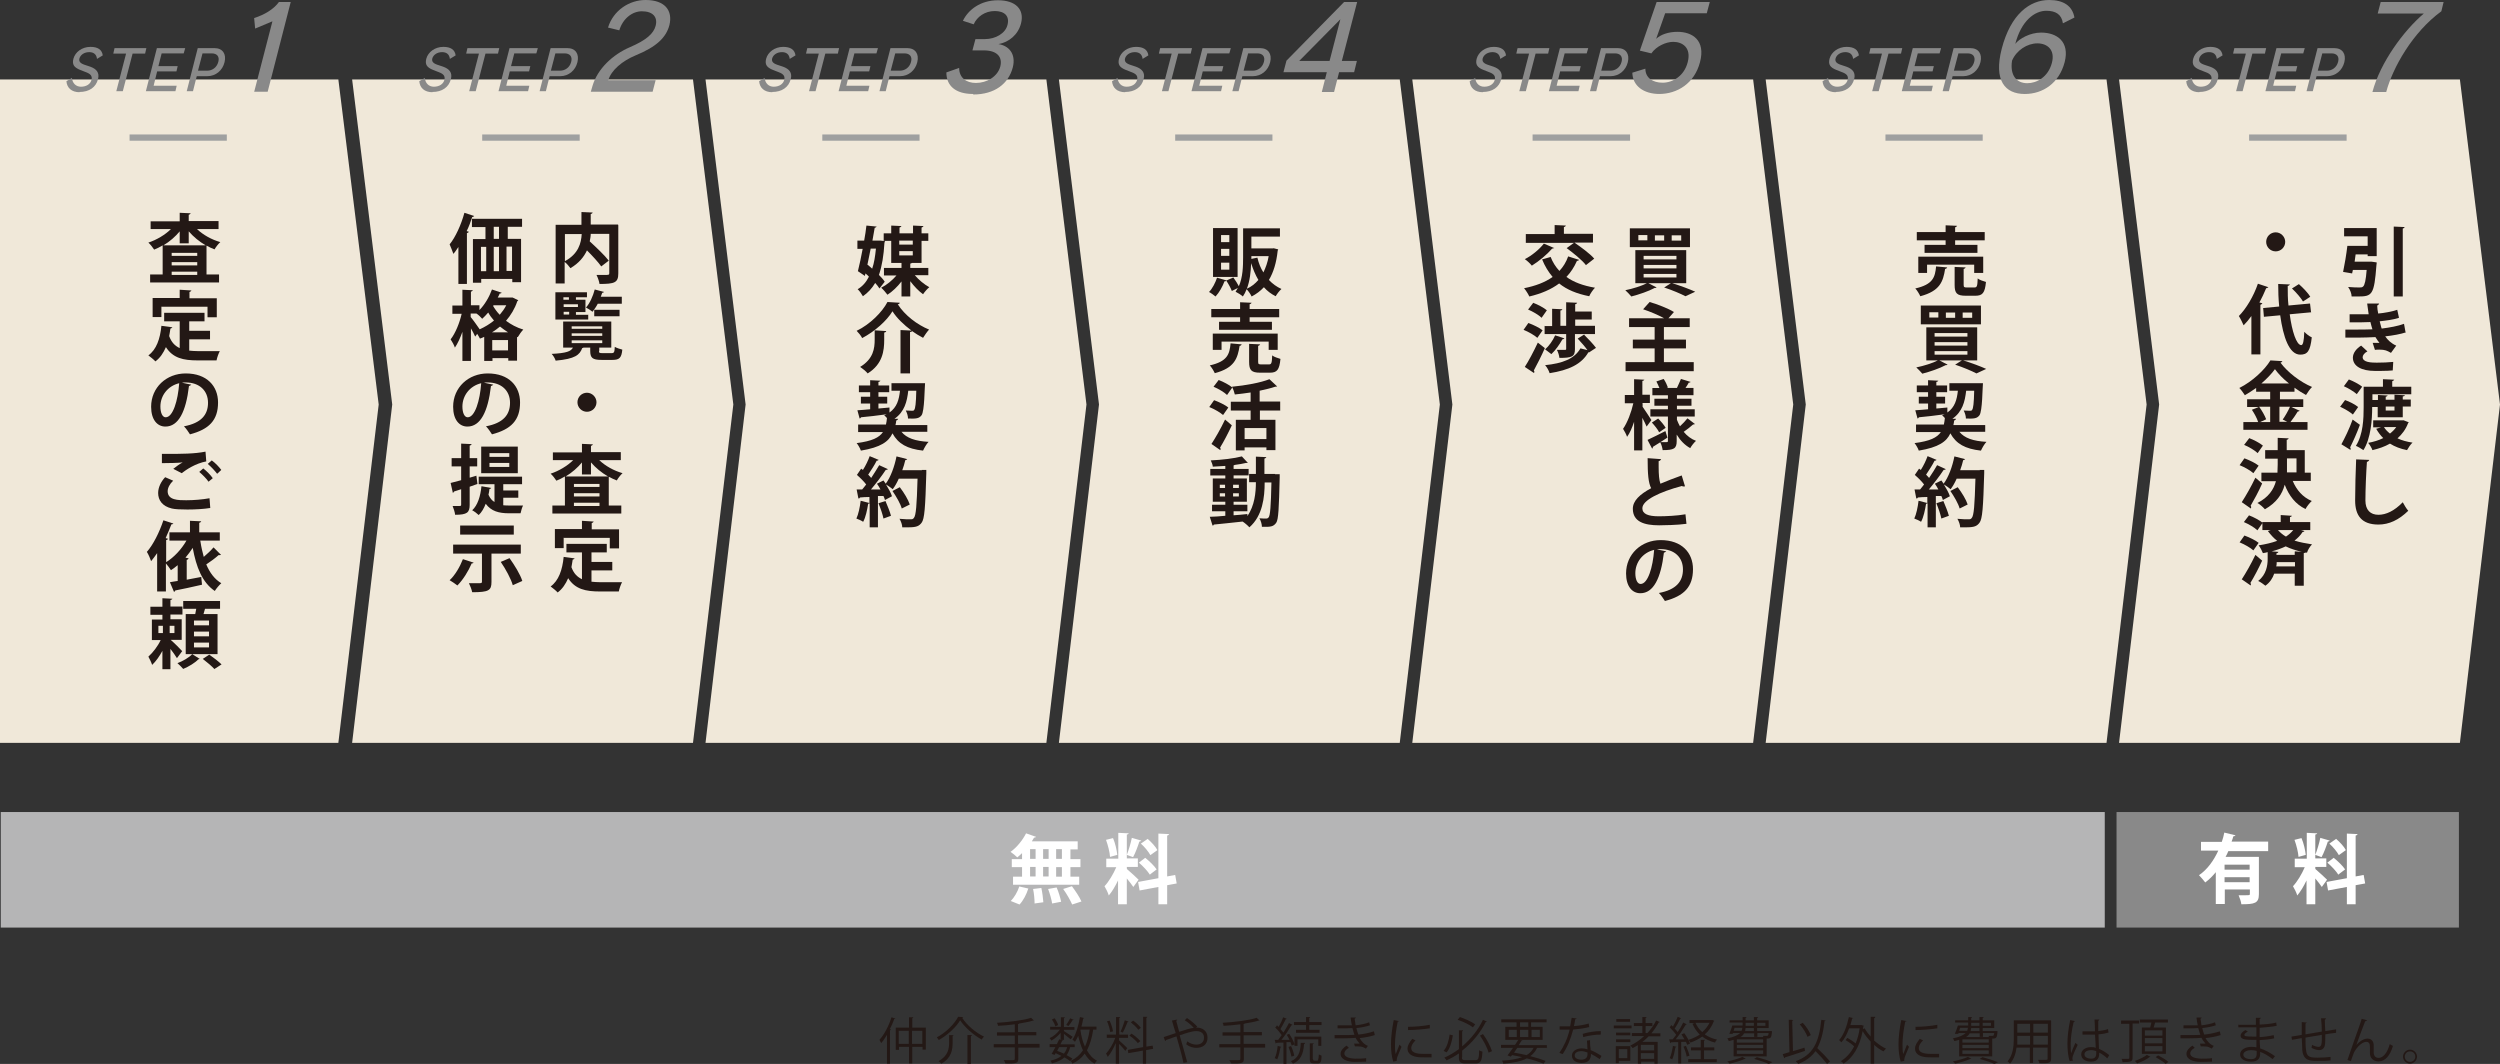 <?xml version="1.0" encoding="UTF-8"?><svg xmlns="http://www.w3.org/2000/svg" viewBox="0 0 99.75 42.45"><rect x="0" y="0" width="99.75" height="42.45" fill="#333333" stroke="none"/><defs><style>.d{fill:#f0e8d9;}.e{fill:#fff;}.f{fill:#b5b5b6;}.g{fill:#231815;}.h{fill:#898989;}.i{fill:none;stroke:#9fa0a0;stroke-miterlimit:10;stroke-width:.25px;}</style></defs><g id="a"/><g id="b"><g id="c"><g><path class="g" d="M35.39,42.44v-1.15c-.07,.12-.15,.24-.23,.33-.02-.03-.05-.1-.07-.13,.19-.21,.37-.55,.48-.9l.16,.05s-.02,.02-.05,.02c-.05,.14-.11,.28-.18,.41h.05s-.01,.04-.04,.04v1.33h-.13Zm1-1.44h.55v.88h-.13v-.11h-.41v.66h-.13v-.66h-.4v.12h-.13v-.89h.53v-.41h.17s-.01,.04-.04,.04v.37Zm-.53,.65h.4v-.52h-.4v.52Zm.53,0h.41v-.52h-.41v.52Z"/><path class="g" d="M37.46,41.5s-.06-.08-.08-.11c.36-.19,.7-.53,.85-.82,.02,0,.05,0,.2,.01,0,.02-.02,.03-.04,.03,.19,.3,.55,.6,.87,.75-.03,.03-.07,.08-.09,.12-.32-.18-.67-.48-.86-.77-.16,.27-.49,.58-.84,.78Zm.41-.2c.1,0,.14,0,.18,.01,0,.01-.01,.02-.04,.03v.25c0,.29-.04,.62-.45,.85-.02-.03-.07-.07-.11-.1,.39-.22,.42-.51,.42-.76v-.29Zm.73,0h.18s-.01,.04-.04,.04v1.11h-.14v-1.15Z"/><path class="g" d="M41.48,41.67v.13h-.85v.45c0,.1-.03,.14-.1,.16-.07,.02-.2,.03-.42,.02,0-.04-.04-.1-.06-.13,.1,0,.19,0,.26,0,.17,0,.18,0,.18-.06v-.45h-.84v-.13h.84v-.34h-.71v-.13h.71v-.32c-.22,.03-.45,.05-.67,.06,0-.03-.02-.09-.04-.12,.48-.03,1.07-.1,1.36-.2l.12,.11s-.01,0-.02,0h-.02c-.14,.05-.34,.08-.56,.12,0,.01-.01,.02-.04,.02v.32h.73v.13h-.73v.34h.85Z"/><path class="g" d="M42.32,41.47v-.26c-.1,.12-.24,.24-.37,.31-.02-.03-.05-.08-.07-.1,.15-.06,.31-.2,.41-.34h-.39v-.11h.43v-.38h.16s-.01,.03-.04,.04v.35h.42v.11h-.42v.05c.08,.05,.3,.19,.35,.23l-.08,.1s-.18-.15-.27-.22v.24h-.13Zm.56,.31h-.18c-.03,.12-.08,.23-.14,.32,.09,.05,.17,.1,.23,.14l-.09,.1c-.06-.05-.14-.1-.23-.15-.12,.11-.28,.18-.5,.24-.01-.04-.04-.09-.06-.11,.19-.04,.33-.1,.44-.19-.08-.04-.15-.07-.23-.11l-.04,.07-.12-.04c.04-.07,.1-.17,.15-.27h-.23v-.12h.29c.03-.07,.06-.13,.09-.19l.16,.04s-.02,.02-.04,.02c-.02,.04-.04,.09-.07,.14h.57v.12Zm-.8-1.15c.06,.08,.12,.19,.14,.27l-.11,.05c-.02-.07-.08-.19-.14-.27l.1-.05Zm.18,1.15s-.05,.1-.08,.15c.09,.03,.18,.07,.27,.11,.06-.07,.1-.16,.13-.26h-.31Zm.28-.88c.05-.07,.12-.19,.16-.27l.14,.06s-.02,.02-.04,.01c-.04,.07-.11,.17-.17,.24l-.09-.05Zm1.21,.18h-.13c-.05,.33-.13,.6-.25,.83,.1,.18,.23,.33,.4,.41-.03,.03-.07,.08-.1,.12-.16-.09-.29-.23-.39-.4-.12,.17-.28,.3-.49,.4-.01-.03-.05-.09-.07-.11,.21-.1,.37-.24,.49-.42-.08-.17-.14-.37-.19-.58-.04,.09-.08,.17-.13,.24-.02-.03-.07-.07-.1-.09,.14-.2,.24-.55,.3-.9l.17,.04s-.02,.02-.04,.02c-.02,.11-.04,.21-.07,.32h.6v.13Zm-.64,0v.02c.03,.24,.09,.46,.18,.66,.09-.19,.15-.41,.19-.68h-.37Z"/><path class="g" d="M44.65,41.41v.1c.07,.06,.28,.26,.33,.31l-.08,.11c-.04-.06-.16-.19-.25-.28v.79h-.13v-.82c-.09,.21-.21,.42-.32,.55-.01-.04-.05-.1-.07-.13,.13-.14,.29-.4,.37-.63h-.34v-.13h.37v-.7h.17s-.01,.03-.04,.04v.66h.35v.13h-.35Zm-.38-.69c.07,.14,.12,.31,.14,.43l-.11,.03c-.02-.12-.07-.3-.13-.43l.11-.03Zm.76,.04s-.02,.02-.04,.02c-.05,.12-.12,.3-.19,.42-.02,0-.07-.03-.09-.04,.06-.12,.13-.31,.17-.45l.15,.05Zm.97,1.09l-.27,.05v.54h-.13v-.52l-.58,.1-.02-.13,.61-.11v-1.21h.17s-.01,.04-.04,.04v1.15l.25-.04,.02,.12Zm-.84-.6c.13,.08,.27,.21,.34,.29-.08,.06-.09,.07-.1,.08-.07-.09-.21-.22-.34-.3l.09-.08Zm.05-.53c.12,.08,.25,.21,.31,.29l-.1,.08c-.06-.09-.19-.21-.3-.3l.1-.07Z"/><path class="g" d="M47.69,41s.04,0,.06,0c.22,0,.43,.13,.43,.4s-.18,.41-.45,.41c-.12,0-.27-.04-.4-.14,.01-.03,.03-.08,.04-.12,.12,.09,.25,.13,.36,.13,.19,0,.31-.1,.31-.28,0-.15-.1-.26-.31-.26-.17,0-.43,.09-.66,.17,.09,.32,.22,.77,.3,1.07l-.15,.03c-.06-.29-.19-.76-.28-1.06-.13,.05-.31,.11-.42,.15,0,.02-.02,.04-.03,.04l-.06-.16c.13-.04,.33-.11,.48-.16-.06-.2-.12-.38-.15-.5l.21-.04s0,.04-.04,.05c.04,.15,.08,.28,.12,.44,.22-.07,.42-.14,.58-.16-.09-.1-.25-.24-.36-.3l.09-.09c.13,.08,.31,.23,.41,.34l-.06,.05Z"/><path class="g" d="M50.48,41.67v.13h-.85v.45c0,.1-.03,.14-.1,.16-.07,.02-.2,.03-.42,.02,0-.04-.04-.1-.06-.13,.1,0,.19,0,.26,0,.17,0,.18,0,.18-.06v-.45h-.84v-.13h.84v-.34h-.71v-.13h.71v-.32c-.22,.03-.45,.05-.67,.06,0-.03-.02-.09-.04-.12,.48-.03,1.07-.1,1.36-.2l.12,.11s-.01,0-.02,0h-.02c-.14,.05-.34,.08-.56,.12,0,.01-.01,.02-.04,.02v.32h.73v.13h-.73v.34h.85Z"/><path class="g" d="M51.53,41.7s-.02-.08-.04-.12h-.16v.87h-.12v-.85c-.11,0-.2,0-.28,.01,0,.01-.02,.02-.03,.03l-.04-.15h.14c.04-.06,.09-.12,.14-.19-.06-.09-.16-.21-.26-.3,.04-.04,.06-.06,.07-.09,.02,.02,.04,.04,.07,.06,.07-.12,.14-.27,.18-.38l.14,.06s-.02,.02-.04,.02c-.05,.11-.14,.27-.21,.39,.04,.05,.09,.1,.12,.14,.08-.13,.16-.26,.22-.38l.14,.07s-.02,.02-.04,.02c-.1,.17-.26,.41-.4,.58h.32c-.03-.07-.07-.14-.11-.2l.1-.04c.09,.13,.18,.31,.21,.42l-.11,.05Zm-.4,.07s-.01,.02-.04,.02c-.03,.17-.07,.36-.13,.48-.02-.02-.07-.04-.1-.05,.06-.11,.1-.3,.12-.49l.14,.04Zm.38-.04c.06,.12,.11,.28,.13,.39l-.11,.04c-.02-.11-.07-.27-.12-.39l.1-.03Zm.56-.1s-.01,.02-.04,.03c-.02,.4-.15,.66-.44,.78-.02-.03-.06-.07-.08-.1,.28-.11,.38-.35,.39-.73h.17Zm.04-.54v-.19h-.48v-.12h.48v-.2h.17s-.01,.03-.04,.04v.16h.49v.12h-.49v.19h.41v.12h-.94v-.12h.4Zm.61,.64h-.12v-.26h-.83v.26h-.12v-.37h1.07v.37Zm-.33,.53s0,.06,.05,.06h.13s.05-.03,.05-.25c.03,.02,.08,.04,.11,.05,0,.25-.04,.31-.15,.31h-.16c-.13,0-.16-.04-.16-.17v-.63h.16s-.01,.03-.04,.04v.59Z"/><path class="g" d="M54.85,41.3c-.18,.06-.4,.1-.6,.12,.06,.11,.18,.26,.33,.31l-.08,.11s-.08-.04-.12-.06c-.04-.02-.14-.03-.24-.03-.03,0-.06,0-.08,0l-.03-.11c.07,0,.17,0,.22,0-.05-.06-.12-.14-.16-.23-.13,.01-.28,.02-.54,.02-.1,0-.21,0-.3,0v-.13c.09,0,.2,0,.3,0,.16,0,.33,0,.49-.01-.02-.06-.05-.18-.08-.27-.08,0-.17,.01-.25,.01-.11,0-.25,0-.34,0v-.12c.12,0,.25,0,.34,0,.07,0,.15,0,.23,0-.02-.09-.04-.2-.05-.31h.21s-.02,.04-.05,.05c.01,.09,.03,.18,.04,.26,.19-.02,.39-.06,.54-.12l.03,.12c-.15,.05-.34,.09-.54,.11,.03,.11,.05,.2,.08,.26,.21-.02,.44-.07,.62-.13l.03,.13Zm-.35,1.06c-.11,0-.24,.01-.44,.01-.32,0-.58-.11-.57-.33,0-.12,.11-.24,.24-.32l.09,.09c-.12,.06-.18,.15-.18,.22,0,.14,.18,.2,.43,.21,.15,0,.31,0,.44-.02v.13Z"/><path class="g" d="M55.84,40.73s-.03,.03-.07,.03c-.07,.33-.11,.68-.11,.9,0,.15,0,.3,.03,.4,.04-.1,.12-.31,.15-.38l.08,.09c-.08,.2-.14,.32-.17,.41,0,.03-.02,.07-.02,.09,0,.02,0,.04,0,.06l-.14,.03c-.06-.19-.09-.42-.09-.69s.04-.63,.11-.97l.21,.04Zm1.27,1.46c-.07,0-.15,0-.22,0-.14,0-.28,0-.37-.02-.25-.04-.36-.17-.36-.33,0-.14,.08-.25,.19-.39l.13,.06c-.1,.1-.17,.2-.17,.31,0,.23,.34,.23,.55,.23,.08,0,.17,0,.26,0v.14Zm-.93-1.22c.26,0,.61-.03,.87-.08v.14c-.24,.04-.64,.07-.87,.07v-.14Z"/><path class="g" d="M57.6,41.93c.14-.16,.21-.42,.24-.65l.13,.03c-.04,.24-.11,.52-.25,.68l-.12-.06Zm.73,.26c0,.09,.03,.11,.14,.11h.4c.12,0,.14-.07,.15-.4,.03,.03,.09,.05,.13,.06-.02,.36-.06,.47-.27,.47h-.41c-.2,0-.26-.05-.26-.24v-.16c-.15,.11-.32,.2-.49,.28-.02-.03-.06-.08-.09-.11,.21-.09,.4-.21,.58-.34v-.75h.17s-.01,.04-.04,.04v.6c.36-.3,.65-.68,.83-1.06l.16,.07s-.03,.02-.05,.02c-.21,.42-.53,.82-.94,1.14v.26Zm-.08-1.61c.21,.07,.47,.19,.61,.29l-.09,.12c-.13-.1-.39-.23-.61-.3l.09-.11Zm1.15,1.43c-.05-.19-.2-.48-.35-.69l.12-.06c.16,.21,.3,.49,.36,.68l-.13,.06Z"/><path class="g" d="M61.74,41.81h-.41c-.06,.13-.15,.24-.27,.33,.24,.06,.45,.13,.61,.19l-.08,.11c-.18-.07-.41-.15-.67-.21-.23,.12-.54,.18-.94,.21,0-.04-.03-.09-.05-.12,.33-.02,.6-.06,.8-.14-.13-.03-.26-.06-.4-.08l-.05,.06-.13-.05c.06-.08,.14-.19,.22-.3h-.48v-.12h.56c.05-.07,.09-.14,.13-.2h-.52v-.52h.45v-.18h-.61v-.12h1.81v.12h-.62v.18h.46v.52h-.9l.1,.03s-.02,.02-.05,.02c-.03,.05-.07,.1-.1,.16h1.12v.12Zm-1.54-.72v.29h.32v-.29h-.32Zm.34,.72c-.04,.06-.09,.13-.13,.19,.17,.03,.34,.06,.5,.1,.12-.07,.22-.17,.28-.29h-.64Zm.11-1.02v.18h.33v-.18h-.33Zm0,.59h.33v-.29h-.33v.29Zm.79-.29h-.33v.29h.33v-.29Z"/><path class="g" d="M62.91,40.64s-.03,.03-.06,.03c-.01,.09-.03,.19-.05,.27,.2-.01,.41-.05,.59-.1l.02,.14c-.19,.05-.41,.08-.64,.1-.1,.38-.23,.7-.42,.98l-.13-.05c.18-.26,.32-.56,.41-.93h-.4v-.13h.24c.06,0,.13,0,.18,0,.02-.11,.04-.22,.06-.34l.21,.03Zm.53,.85c0,.16,.01,.27,.03,.41,.13,.05,.29,.14,.43,.23l-.07,.13c-.11-.08-.25-.16-.35-.21,0,.2-.08,.36-.37,.36-.22,0-.39-.1-.39-.29,0-.2,.21-.29,.39-.29,.07,0,.15,.01,.23,.04,0-.13-.02-.26-.02-.35l.14-.02Zm-.11,.5c-.08-.03-.17-.05-.24-.05-.12,0-.26,.05-.26,.17,0,.11,.11,.17,.27,.17,.14,0,.24-.07,.24-.2,0-.03,0-.06,0-.09Zm.55-.71c-.23,0-.5,.04-.71,.1l-.02-.13c.23-.07,.5-.11,.72-.11v.14Z"/><path class="g" d="M65.1,40.92v.11h-.71v-.11h.71Zm-.05,.82v.59h-.46v.09h-.12v-.68h.58Zm0-.54v.11h-.57v-.11h.57Zm-.57,.38v-.11h.57v.11h-.57Zm.56-.92v.11h-.55v-.11h.55Zm-.11,1.2h-.34v.36h.34v-.36Zm1.32-.51h-.47c-.08,.08-.16,.16-.25,.22h.61v.87h-.13v-.08h-.53v.08h-.13v-.74c-.07,.04-.14,.09-.21,.12-.02-.03-.06-.08-.09-.1,.2-.1,.38-.22,.55-.38h-.49v-.12h.42v-.28h-.34v-.12h.34v-.24h.17s-.01,.03-.04,.04v.2h.27v.12h-.27v.28h.07c.14-.15,.26-.32,.35-.5l.15,.06s-.03,.02-.05,.02c-.08,.15-.18,.3-.29,.43h.36v.12Zm-.25,.56v-.22h-.53v.22h.53Zm-.53,.34h.53v-.23h-.53v.23Z"/><path class="g" d="M67.21,41.23c.09,.13,.19,.3,.22,.41l-.11,.05s-.03-.08-.05-.12c-.06,0-.13,0-.19,0v.86h-.12v-.85c-.11,0-.21,0-.29,.01,0,.02-.01,.02-.03,.03l-.04-.15h.14c.04-.05,.09-.12,.14-.18-.06-.09-.17-.21-.26-.3l.07-.09s.04,.04,.06,.06c.07-.12,.15-.28,.19-.39l.14,.06s-.02,.02-.04,.02c-.05,.11-.14,.28-.22,.39,.05,.05,.09,.1,.12,.14,.09-.13,.17-.27,.22-.38l.14,.07s-.02,.02-.04,.02c-.1,.17-.26,.41-.4,.58h.35c-.04-.07-.08-.14-.12-.2l.1-.04Zm-.32,.54s-.02,.02-.04,.02c-.03,.17-.07,.36-.13,.48-.03-.02-.07-.04-.1-.05,.06-.11,.1-.3,.13-.49l.15,.04Zm.41,.39c-.02-.11-.07-.27-.13-.4l.1-.03c.06,.13,.12,.29,.14,.39l-.11,.04Zm.69-.25v.35h.51v.12h-1.14v-.12h.5v-.35h-.39v-.12h.39v-.3h.17s-.01,.03-.04,.04v.26h.41v.12h-.41Zm.32-1.22l.09,.04s-.01,.02-.02,.02c-.08,.21-.2,.39-.36,.52,.14,.1,.3,.17,.49,.21-.03,.03-.07,.08-.08,.12-.2-.05-.37-.13-.51-.24-.14,.1-.3,.18-.47,.24-.02-.03-.05-.08-.08-.11,.16-.05,.31-.12,.45-.21-.12-.12-.22-.26-.29-.43l.09-.03h-.21v-.12h.91Zm-.66,.12c.06,.14,.15,.27,.27,.37,.12-.1,.22-.23,.29-.37h-.56Z"/><path class="g" d="M69.66,42.24s-.02,.01-.04,.01c-.16,.07-.41,.15-.61,.19-.02-.02-.06-.07-.09-.09,.2-.04,.45-.11,.6-.18l.14,.07Zm-.49-.1v-.65c-.06,.02-.12,.03-.19,.05-.01-.03-.04-.08-.06-.11,.27-.05,.42-.13,.51-.21h-.29v.03h-.14c.04-.1,.09-.23,.12-.33h.41v-.12h-.52v-.09h.52v-.13h.16s-.01,.03-.04,.04v.09h.33v-.13h.17s-.01,.03-.04,.04v.09h.46v.31h-.46v.12h.59s0,.03,0,.05c-.02,.22-.05,.25-.21,.25v.71h-1.31Zm0-1.01h.32s.03-.08,.03-.12h-.31l-.04,.12Zm1.18,.47v-.13h-1.05v.13h1.05Zm0,.22v-.13h-1.05v.13h1.05Zm0,.23v-.14h-1.05v.14h1.05Zm-.37-.82h-.39c-.03,.06-.08,.11-.15,.15h.92s-.01-.04-.02-.05c.06,0,.12,0,.15,0,.05,0,.06,0,.08-.11h-.45v.15h-.13v-.15Zm0-.09v-.12h-.33s-.01,.08-.02,.12h.35Zm-.33-.33v.12h.33v-.12h-.33Zm.92,1.64c-.13-.06-.36-.14-.58-.2l.11-.07c.23,.06,.47,.14,.62,.2l-.14,.07Zm-.13-1.64h-.33v.12h.33v-.12Z"/><path class="g" d="M71.54,41.94c.15-.04,.31-.09,.46-.14l.02,.13c-.29,.1-.61,.2-.8,.26,0,.02-.01,.03-.03,.03l-.06-.16c.08-.02,.17-.05,.27-.08l-.03-1.29c.1,0,.14,0,.18,.01,0,.01-.01,.02-.04,.03l.03,1.21Zm1.31-1.23s-.02,.03-.05,.03c-.05,.45-.14,.8-.29,1.08,.18,.17,.39,.39,.51,.53l-.12,.1c-.1-.13-.29-.34-.46-.51-.16,.22-.38,.39-.69,.51-.02-.03-.07-.08-.1-.11,.7-.25,.93-.76,1.02-1.65l.18,.03Zm-.92,.1c.14,.15,.27,.35,.32,.49l-.13,.07c-.05-.14-.18-.35-.31-.5l.12-.06Z"/><path class="g" d="M74.82,40.6s-.01,.02-.04,.03v.89c.15,.13,.31,.25,.47,.32-.03,.03-.07,.08-.1,.11-.13-.06-.25-.15-.37-.26v.75h-.14v-.88c-.12-.13-.24-.27-.32-.42-.12,.64-.4,1.07-.76,1.3-.02-.03-.07-.08-.11-.1,.21-.13,.39-.32,.53-.59-.08-.08-.22-.18-.34-.25l.07-.09c.11,.06,.24,.15,.33,.22,.07-.17,.13-.37,.16-.6h-.42c-.08,.22-.18,.42-.31,.56-.02-.03-.07-.07-.09-.09,.18-.2,.31-.55,.39-.92l.17,.04s-.02,.02-.04,.02c-.02,.09-.04,.17-.07,.26h.45l.09,.03s-.01,.02-.02,.02l-.02,.11,.07-.03c.06,.11,.15,.23,.24,.33v-.79h.18Z"/><path class="g" d="M76.09,40.73s-.03,.03-.07,.03c-.07,.33-.11,.68-.11,.9,0,.15,0,.3,.03,.4,.04-.1,.12-.31,.15-.38l.08,.09c-.08,.2-.14,.32-.17,.41,0,.03-.02,.07-.02,.09,0,.02,0,.04,0,.06l-.14,.03c-.06-.19-.09-.42-.09-.69s.04-.63,.11-.97l.21,.04Zm1.27,1.46c-.07,0-.15,0-.22,0-.14,0-.28,0-.37-.02-.25-.04-.36-.17-.36-.33,0-.14,.08-.25,.19-.39l.13,.06c-.1,.1-.17,.2-.17,.31,0,.23,.34,.23,.55,.23,.08,0,.17,0,.26,0v.14Zm-.93-1.22c.26,0,.61-.03,.87-.08v.14c-.24,.04-.64,.07-.87,.07v-.14Z"/><path class="g" d="M78.66,42.24s-.02,.01-.04,.01c-.16,.07-.41,.15-.61,.19-.02-.02-.06-.07-.09-.09,.2-.04,.45-.11,.6-.18l.14,.07Zm-.49-.1v-.65c-.06,.02-.12,.03-.19,.05-.01-.03-.04-.08-.06-.11,.27-.05,.42-.13,.51-.21h-.29v.03h-.14c.04-.1,.09-.23,.12-.33h.41v-.12h-.52v-.09h.52v-.13h.16s-.01,.03-.04,.04v.09h.33v-.13h.17s-.01,.03-.04,.04v.09h.46v.31h-.46v.12h.59s0,.03,0,.05c-.02,.22-.05,.25-.21,.25v.71h-1.31Zm0-1.01h.32s.03-.08,.03-.12h-.31l-.04,.12Zm1.18,.47v-.13h-1.05v.13h1.05Zm0,.22v-.13h-1.05v.13h1.05Zm0,.23v-.14h-1.05v.14h1.05Zm-.37-.82h-.39c-.03,.06-.08,.11-.15,.15h.92s-.01-.04-.02-.05c.06,0,.12,0,.15,0,.05,0,.06,0,.08-.11h-.45v.15h-.13v-.15Zm0-.09v-.12h-.33s-.01,.08-.02,.12h.35Zm-.33-.33v.12h.33v-.12h-.33Zm.92,1.64c-.13-.06-.36-.14-.58-.2l.11-.07c.23,.06,.47,.14,.62,.2l-.14,.07Zm-.13-1.64h-.33v.12h.33v-.12Z"/><path class="g" d="M81.84,40.72v1.52c0,.18-.09,.19-.47,.18,0-.03-.03-.09-.05-.13,.07,0,.15,0,.2,0,.17,0,.18,0,.18-.06v-.43h-.58v.61h-.13v-.61h-.53c-.03,.23-.1,.46-.26,.64-.02-.03-.07-.07-.1-.09,.22-.25,.25-.61,.25-.9v-.74h1.48Zm-1.35,.74c0,.07,0,.14,0,.22h.51v-.35h-.51v.13Zm.51-.61h-.51v.35h.51v-.35Zm.71,.35v-.35h-.58v.35h.58Zm-.58,.48h.58v-.35h-.58v.35Z"/><path class="g" d="M82.58,42.33c-.06-.14-.09-.44-.09-.7s.04-.6,.11-.93l.19,.04s-.02,.03-.05,.04c-.07,.27-.12,.63-.12,.86,0,.15,0,.3,.02,.38,.04-.12,.12-.31,.17-.41l.09,.08c-.07,.14-.21,.44-.21,.53,0,.03,0,.06,.02,.1l-.14,.02Zm.51-1.18c.17,0,.34,0,.5,0,0-.17-.01-.32-.02-.47h.2s-.02,.04-.05,.05c0,.13,0,.26,0,.41,.16-.02,.29-.04,.39-.08l.02,.14c-.1,.03-.23,.06-.4,.07,0,.22,.02,.46,.02,.58,.15,.06,.3,.16,.41,.25l-.08,.13c-.08-.08-.2-.17-.32-.23,0,.17-.03,.36-.33,.36-.23,0-.39-.11-.39-.29,0-.2,.21-.29,.39-.29,.06,0,.13,0,.19,.03,0-.13-.02-.34-.03-.53-.06,0-.15,0-.2,0h-.3v-.13Zm.55,.79c-.06-.02-.13-.04-.2-.04-.12,0-.27,.04-.27,.17,0,.11,.12,.17,.27,.17s.2-.07,.2-.23v-.07Z"/><path class="g" d="M85.35,40.84h-.26v1.36c0,.09-.02,.13-.08,.15-.06,.02-.16,.03-.32,.03,0-.04-.02-.1-.04-.13,.06,0,.12,0,.17,0,.13,0,.14,0,.14-.04v-1.36h-.33v-.13h.72v.13Zm.45,1.33s-.02,.01-.04,.01c-.1,.09-.31,.19-.49,.25-.02-.03-.06-.07-.09-.1,.18-.06,.38-.16,.48-.24l.13,.07Zm-.35-1.17h.34c.02-.06,.04-.14,.05-.2h-.46v-.12h1.12v.12h-.51c-.02,.06-.04,.14-.06,.2h.49v1.05h-.96v-1.05Zm.83,.32v-.21h-.7v.21h.7Zm0,.31v-.21h-.7v.21h.7Zm0,.32v-.21h-.7v.21h.7Zm.13,.5c-.08-.08-.26-.19-.4-.27l.1-.07c.14,.07,.32,.18,.41,.26l-.11,.08Z"/><path class="g" d="M88.6,41.3c-.18,.06-.4,.1-.6,.12,.06,.11,.18,.26,.33,.31l-.08,.11s-.08-.04-.12-.06c-.04-.02-.14-.03-.24-.03-.03,0-.06,0-.08,0l-.03-.11c.07,0,.17,0,.22,0-.05-.06-.12-.14-.16-.23-.13,.01-.28,.02-.54,.02-.1,0-.21,0-.3,0v-.13c.09,0,.2,0,.3,0,.16,0,.33,0,.49-.01-.02-.06-.05-.18-.08-.27-.08,0-.17,.01-.25,.01-.11,0-.25,0-.34,0v-.12c.12,0,.25,0,.34,0,.07,0,.15,0,.23,0-.02-.09-.04-.2-.05-.31h.21s-.02,.04-.05,.05c.01,.09,.03,.18,.04,.26,.19-.02,.39-.06,.54-.12l.03,.12c-.15,.05-.34,.09-.54,.11,.03,.11,.05,.2,.08,.26,.21-.02,.44-.07,.62-.13l.03,.13Zm-.35,1.06c-.11,0-.24,.01-.44,.01-.32,0-.58-.11-.57-.33,0-.12,.11-.24,.24-.32l.09,.09c-.12,.06-.18,.15-.18,.22,0,.14,.18,.2,.43,.21,.15,0,.31,0,.44-.02v.13Z"/><path class="g" d="M89.3,40.89c.12,0,.29,0,.43,0,.09,0,.19,0,.28,0,0-.1,0-.21,0-.28h.2s-.02,.05-.05,.05c0,.03,0,.19,0,.22,.23-.01,.47-.03,.66-.08l.02,.13c-.2,.04-.43,.06-.68,.08,0,.12,0,.24,0,.37,.19-.01,.4-.04,.56-.08l.02,.13c-.17,.04-.38,.06-.58,.07l.02,.33c.18,.06,.38,.16,.59,.31l-.09,.12c-.18-.14-.35-.24-.5-.29,0,.03,0,.07,0,.09,0,.19-.12,.3-.36,.3-.25,0-.44-.1-.44-.29s.22-.3,.44-.3c.07,0,.14,0,.21,.02,0-.09,0-.19,0-.3-.06,0-.14,0-.19,0-.34,0-.44-.05-.44-.17,0-.08,.06-.14,.19-.22l.1,.06c-.09,.05-.14,.09-.14,.13,0,.06,.09,.07,.35,.07,.04,0,.09,0,.13,0v-.37c-.1,0-.2,0-.29,0-.13,0-.31,0-.43,0v-.13Zm.74,1.04c-.08-.02-.15-.03-.22-.03-.15,0-.31,.06-.31,.18s.14,.18,.31,.18c.16,0,.22-.07,.22-.21v-.12Z"/><path class="g" d="M92.8,40.65s-.01,.03-.04,.04c0,.14,.01,.3,.02,.45,.16-.03,.31-.05,.43-.07v.14c-.11,.01-.26,.03-.43,.06,0,.18,0,.35-.02,.44-.02,.12-.11,.19-.22,.19-.08,0-.2-.03-.31-.09,0-.03,.02-.08,.02-.12,.11,.06,.21,.08,.26,.08,.12,0,.14-.12,.13-.48-.23,.04-.47,.08-.65,.11,0,.19,0,.37,.02,.48,.02,.3,.17,.32,.46,.32,.16,0,.38-.01,.52-.03v.14c-.14,.02-.34,.02-.51,.02-.31,0-.58,0-.62-.44,0-.11-.01-.29-.02-.47-.12,.02-.29,.05-.39,.07l-.02-.13c.11-.02,.27-.05,.41-.07,0-.17,0-.36,0-.51l.2,.02s-.02,.03-.05,.04c0,.12,0,.28,0,.43l.65-.11c0-.17-.01-.36-.03-.53h.19Z"/><path class="g" d="M93.66,42.3c.15-.42,.39-1.13,.47-1.34,.04-.11,.09-.26,.1-.31l.22,.06s-.04,.04-.08,.04c-.11,.27-.28,.74-.35,.94h0c.12-.14,.3-.25,.44-.25,.17,0,.26,.12,.25,.3v.24c0,.15,.07,.23,.2,.23,.18,0,.35-.21,.44-.55,.04,.03,.09,.05,.13,.07-.11,.38-.31,.62-.57,.62-.21,0-.35-.13-.35-.33,0-.04,0-.22,0-.26,0-.13-.05-.19-.14-.19-.23,0-.46,.33-.51,.46-.03,.07-.07,.2-.11,.31l-.14-.05Z"/><path class="g" d="M96.44,42.16c0,.15-.13,.28-.28,.28s-.28-.13-.28-.28,.13-.28,.28-.28,.28,.13,.28,.28Zm-.07,0c0-.12-.09-.21-.21-.21s-.21,.09-.21,.21,.09,.21,.21,.21c.12,0,.21-.1,.21-.21Z"/></g><g><g><polygon class="d" points="0 3.17 13.5 3.17 15.11 16.14 13.5 29.64 0 29.64 0 3.17"/><polygon class="d" points="14.05 29.64 15.65 16.14 14.05 3.17 14.16 3.17 27.65 3.17 29.26 16.14 27.65 29.64 14.16 29.64 14.05 29.64"/><polygon class="d" points="28.15 29.64 29.75 16.14 28.15 3.17 28.26 3.17 41.75 3.17 43.35 16.14 41.75 29.64 28.26 29.64 28.15 29.64"/><polygon class="d" points="42.25 29.64 43.85 16.14 42.25 3.17 42.36 3.17 55.85 3.17 57.45 16.14 55.85 29.64 42.36 29.64 42.25 29.64"/><polygon class="d" points="56.35 29.64 57.95 16.14 56.35 3.17 56.46 3.17 69.95 3.17 71.55 16.14 69.95 29.64 56.46 29.64 56.35 29.64"/><polygon class="d" points="70.45 29.64 72.05 16.14 70.45 3.17 70.56 3.17 84.05 3.17 85.65 16.14 84.05 29.64 70.56 29.64 70.45 29.64"/><polygon class="d" points="84.55 29.64 86.15 16.14 84.55 3.17 84.66 3.17 98.15 3.17 99.75 16.14 98.15 29.64 84.66 29.64 84.55 29.64"/></g><g><path class="g" d="M50.8,9.9l.2,.05s-.01,.04-.02,.05c-.05,.48-.17,.87-.35,1.17,.14,.15,.3,.27,.5,.36-.08,.07-.18,.2-.23,.29-.18-.09-.34-.21-.47-.36-.14,.15-.3,.27-.49,.37-.04-.09-.13-.22-.2-.29-.04,.11-.09,.2-.15,.29-.06-.06-.21-.15-.29-.19,.03-.05,.06-.1,.09-.15l-.24,.12c-.04-.11-.13-.28-.22-.41-.02,.02-.04,.03-.07,.02-.08,.21-.21,.45-.36,.61-.06-.05-.18-.14-.26-.18,.13-.13,.25-.36,.32-.57l.38,.11,.27-.12c.08,.11,.17,.25,.22,.35,.16-.36,.17-.8,.17-1.16v-1.15h1.47v.33h-1.14v.47h.88Zm-1.42-.8v1.95h-.98v-1.95h.98Zm-.33,.56v-.28h-.33v.28h.33Zm0,.55v-.28h-.33v.28h.33Zm0,.55v-.28h-.33v.28h.33Zm.87-.26c-.01,.33-.05,.71-.17,1.02,.18-.08,.33-.2,.46-.35-.12-.2-.21-.42-.29-.67h0Zm.25-.22c.05,.22,.13,.42,.24,.59,.09-.19,.17-.4,.21-.65h-.69v.11l.24-.05Z"/><path class="g" d="M49.54,13.75s-.03,.05-.08,.05c-.08,.5-.2,.88-.99,1.09-.04-.09-.13-.24-.2-.31,.7-.16,.79-.44,.83-.88l.44,.04Zm-.06-.91v-.18h-1.15v-.33h1.15v-.27l.46,.02s-.03,.05-.08,.06v.19h1.18v.33h-1.18v.18h.89v.32h-2.11v-.32h.84Zm1.5,1.12h-.36v-.33h-1.88v.33h-.35v-.65h2.59v.65Zm-.78,.47c0,.1,.02,.11,.13,.11h.3c.1,0,.12-.05,.13-.36,.07,.06,.23,.11,.33,.14-.04,.44-.14,.55-.42,.55h-.39c-.35,0-.44-.1-.44-.43v-.72l.44,.02s-.02,.05-.08,.06v.63Z"/><path class="g" d="M48.45,15.97c.19,.07,.44,.19,.56,.29l-.21,.3c-.11-.1-.35-.24-.55-.32l.19-.27Zm-.11,1.74c.15-.23,.37-.61,.54-.97l.27,.23c-.15,.32-.32,.65-.47,.89,.02,.02,.02,.04,.02,.05,0,.02,0,.03-.01,.05l-.36-.25Zm.28-2.55c.19,.07,.43,.2,.55,.3l-.21,.3c-.11-.11-.35-.25-.54-.33l.2-.26Zm2.47,1.22h-.82v.37h.62v1.21h-.36v-.11h-.87v.12h-.35v-1.22h.59v-.37h-.79v-.35h.79v-.37c-.21,.03-.42,.06-.63,.08-.02-.09-.07-.23-.11-.31,.54-.05,1.14-.16,1.49-.3l.31,.29s-.04,.01-.08,.01c-.17,.06-.39,.11-.62,.16v.43h.82v.35Zm-.56,1.14v-.44h-.87v.44h.87Z"/><path class="g" d="M50.87,18.92h.19s0,.08,0,.12c-.03,1.25-.05,1.69-.14,1.82-.11,.15-.21,.17-.57,.16,0-.1-.04-.24-.1-.34,.11,.01,.21,.01,.27,.01,.04,0,.07-.01,.1-.05,.06-.08,.09-.43,.11-1.39h-.27c0,.59-.08,1.33-.61,1.79-.06-.07-.19-.18-.27-.23h0c-.43,.05-.86,.09-1.15,.12,0,.03-.03,.04-.05,.04l-.11-.35c.17,0,.38-.02,.62-.04v-.18h-.53v-.26h.53v-.12h-.5v-.93h.5v-.12h-.6v-.26h.6v-.12c-.17,.01-.34,.02-.5,.03,0-.07-.05-.18-.08-.25,.44-.02,.95-.08,1.24-.16l.24,.26s-.02,0-.04,0c0,0-.02,0-.03,0-.13,.03-.28,.06-.45,.08-.01,0-.03,.01-.05,.02v.14h.6v.26h-.6v.12h.53v.93h-.53v.12h.55v.26h-.55v.16c.18-.01,.37-.03,.55-.05v.08c.29-.41,.34-.94,.34-1.35h-.27v-.33h.27v-.69l.42,.02s-.02,.04-.08,.06v.61h.43Zm-2.2,.42v.13h.21v-.13h-.21Zm0,.47h.21v-.13h-.21v.13Zm.76-.47h-.23v.13h.23v-.13Zm0,.47v-.13h-.23v.13h.23Z"/></g><g><g><path class="h" d="M10.14,3.67l.73-2.82-.69,.29-.04-.42c.41-.13,.78-.35,.99-.64h.47l-.92,3.58h-.53Z"/><g><path class="h" d="M3.18,3.68c-.33,0-.51-.18-.53-.44l.22-.13c.02,.21,.16,.35,.36,.35,.22,0,.38-.11,.42-.27,.04-.15-.03-.24-.22-.31l-.23-.09c-.25-.1-.33-.22-.27-.45,.07-.26,.34-.47,.68-.47,.29,0,.46,.11,.49,.34l-.23,.14c-.02-.18-.13-.27-.31-.27-.2,0-.35,.11-.39,.25-.03,.11,.02,.19,.19,.25l.24,.08c.25,.09,.38,.24,.31,.5-.08,.32-.35,.51-.74,.51Z"/><path class="h" d="M5.29,2.14l-.39,1.5h-.26l.39-1.5h-.51l.05-.22h1.27l-.05,.22h-.51Z"/><path class="h" d="M5.82,3.64l.44-1.72h1.13l-.06,.21h-.88l-.13,.51h.77l-.05,.21h-.77l-.14,.57h.92l-.05,.22h-1.17Z"/><path class="h" d="M8.27,3.04h-.42l-.15,.6h-.25l.44-1.72h.67c.32,0,.48,.23,.4,.56-.08,.33-.35,.56-.69,.56Zm.17-.91h-.36l-.18,.69h.37c.19,0,.38-.12,.44-.35,.06-.22-.06-.34-.26-.34Z"/></g></g><line class="i" x1="5.17" y1="5.49" x2="9.05" y2="5.49"/></g><g><path class="g" d="M8.72,9.14h-.86c.24,.23,.58,.42,.93,.52-.08,.07-.18,.2-.23,.29-.11-.04-.21-.09-.32-.15v1.15h.5v.32h-2.75v-.32h.5v-1.16c-.11,.07-.22,.12-.34,.17-.05-.08-.15-.21-.23-.28,.33-.11,.67-.31,.9-.54h-.81v-.31h1.16v-.34l.44,.02s-.03,.05-.08,.06v.25h1.19v.31Zm-1.54,.08c-.18,.22-.41,.42-.66,.57h1.69c-.26-.15-.49-.34-.68-.56v.48h-.36v-.49Zm.69,.99v-.12h-1.02v.12h1.02Zm-1.02,.25v.13h1.02v-.13h-1.02Zm0,.51h1.02v-.13h-1.02v.13Z"/><path class="g" d="M7.55,13.54v.45c.11,.01,.23,.02,.35,.02,.16,0,.66,0,.87,0-.05,.09-.11,.26-.13,.37h-.76c-.56,0-.98-.09-1.26-.53-.1,.23-.23,.43-.42,.57-.06-.07-.2-.18-.28-.24,.32-.23,.47-.66,.52-1.18l.44,.06s-.03,.04-.08,.05c-.02,.11-.03,.21-.05,.3,.09,.25,.23,.39,.42,.48v-1.07h-.62v-.34h1.61v.34h-.61v.38h.83v.34h-.83Zm-1.11-1.31v.42h-.35v-.76h1.08v-.33l.47,.03s-.03,.05-.08,.06v.25h1.09v.76h-.37v-.42h-1.83Z"/><path class="g" d="M7.63,15.35s-.05,.05-.09,.05c-.12,1.03-.42,1.62-.94,1.62-.33,0-.57-.28-.57-.79,0-.77,.61-1.33,1.38-1.33,.85,0,1.29,.51,1.29,1.16,0,.71-.36,1.07-1.12,1.27-.06-.09-.14-.22-.24-.32,.69-.13,.96-.46,.96-.94s-.34-.81-.89-.81c-.05,0-.1,0-.15,.01l.38,.08Zm-.48-.06c-.46,.11-.75,.5-.75,.93,0,.25,.08,.43,.21,.43,.29,0,.49-.66,.54-1.36Z"/><path class="g" d="M8.38,20.27c-.24,.04-.59,.06-.9,.06-.26,0-.5-.01-.62-.04-.39-.09-.55-.34-.55-.62,0-.23,.12-.46,.28-.63l.32,.14c-.14,.13-.22,.29-.22,.42,0,.36,.43,.36,.74,.36s.65-.03,.93-.08l.03,.39Zm-1.47-1.56c.1-.08,.26-.2,.38-.26h0c-.15,.02-.58,.03-.83,.03,0-.09,0-.29,0-.37,.06,0,.13,0,.21,0,.56,0,1.09,0,1.53-.09l.03,.39c-.43,.08-.8,.33-.98,.47l-.33-.17Zm1.41,.51c-.07-.11-.26-.3-.37-.39l.16-.14c.13,.1,.29,.26,.38,.39l-.17,.14Zm.34-.32c-.08-.11-.25-.29-.37-.39l.16-.14c.14,.1,.29,.26,.38,.38l-.16,.15Z"/><path class="g" d="M8,21.62c.03,.21,.08,.41,.13,.6,.14-.12,.29-.26,.39-.38l.3,.3s-.03,.01-.06,.01c-.01,0-.02,0-.04,0-.12,.11-.32,.26-.49,.37,.14,.33,.33,.59,.6,.75-.08,.07-.2,.21-.26,.31-.5-.34-.74-.95-.88-1.72-.09,.14-.19,.27-.29,.39l.13,.03s-.03,.05-.08,.06v.79c.19-.04,.39-.07,.58-.11l.03,.31c-.39,.09-.8,.18-1.07,.23,0,.03-.02,.05-.05,.05l-.16-.38c.09-.02,.2-.03,.31-.05v-.63c-.09,.08-.18,.14-.27,.2-.04-.07-.14-.2-.2-.27v1.12h-.35v-1.53c-.08,.12-.16,.22-.24,.32-.03-.09-.11-.28-.17-.37,.25-.28,.5-.78,.66-1.26l.4,.13s-.04,.04-.08,.03c-.07,.18-.15,.37-.23,.55l.1,.03s-.03,.04-.08,.05v.88c.31-.19,.61-.51,.81-.86h-.68v-.33h.82v-.46l.45,.02s-.02,.05-.08,.06v.38h.82v.33h-.78Z"/><path class="g" d="M6.81,25.53c.13,.11,.4,.38,.46,.45l-.21,.28c-.06-.1-.16-.24-.26-.37v.81h-.32v-.73c-.12,.22-.26,.42-.41,.56-.03-.1-.1-.24-.15-.33,.18-.16,.38-.42,.49-.66h-.35v-.82h.42v-.19h-.48v-.32h.48v-.34l.4,.02s-.02,.04-.08,.05v.26h.48v.32h-.48v.19h.45v.82h-.43Zm-.49-.56v.29h.18v-.29h-.18Zm.64,.29v-.29h-.19v.29h.19Zm1,1.03s-.03,.02-.05,.02c-.12,.13-.38,.29-.6,.38-.06-.07-.16-.17-.23-.23,.22-.08,.47-.23,.59-.36l.3,.19Zm.72-1.79v1.6h-1.27v-1.6h.38c.01-.07,.03-.14,.04-.21h-.52v-.31h1.47v.31h-.6c-.02,.07-.04,.14-.06,.21h.55Zm-.34,.45v-.19h-.6v.19h.6Zm0,.44v-.19h-.6v.19h.6Zm0,.44v-.19h-.6v.19h.6Zm.22,.87c-.1-.11-.31-.29-.47-.41l.26-.17c.16,.11,.38,.28,.49,.39l-.28,.18Z"/></g><g><g><path class="h" d="M23.57,3.67l.07-.24c.2-.68,.8-1.25,1.5-1.55,.65-.28,.94-.54,1.02-.85,.09-.34-.1-.58-.55-.58-.38,0-.76,.29-.9,.76l-.45-.11c.21-.68,.84-1.1,1.5-1.1,.77,0,1.09,.42,.95,1-.13,.5-.52,.87-1.35,1.21-.53,.22-.97,.59-1.09,.99h1.89l-.12,.46h-2.47Z"/><g><path class="h" d="M17.26,3.68c-.33,0-.51-.18-.53-.44l.22-.13c.02,.21,.16,.35,.36,.35,.22,0,.38-.11,.42-.27,.04-.15-.03-.24-.22-.31l-.23-.09c-.25-.1-.33-.22-.27-.45,.07-.26,.34-.47,.68-.47,.29,0,.46,.11,.49,.34l-.23,.14c-.02-.18-.13-.27-.31-.27-.2,0-.35,.11-.39,.25-.03,.11,.02,.19,.19,.25l.24,.08c.25,.09,.38,.24,.31,.5-.08,.32-.35,.51-.74,.51Z"/><path class="h" d="M19.37,2.14l-.39,1.5h-.26l.39-1.5h-.51l.05-.22h1.27l-.05,.22h-.51Z"/><path class="h" d="M19.89,3.64l.44-1.72h1.13l-.06,.21h-.88l-.13,.51h.77l-.05,.21h-.77l-.14,.57h.92l-.05,.22h-1.17Z"/><path class="h" d="M22.35,3.04h-.42l-.15,.6h-.25l.44-1.72h.67c.32,0,.48,.23,.4,.56-.08,.33-.35,.56-.69,.56Zm.17-.91h-.36l-.18,.69h.37c.19,0,.38-.12,.44-.35,.06-.22-.06-.34-.26-.34Z"/></g></g><line class="i" x1="19.24" y1="5.49" x2="23.13" y2="5.49"/></g><g><g><path class="h" d="M38.83,3.75c-.71,0-1.07-.33-1.07-.86l.51-.18c0,.39,.28,.6,.67,.6,.43,0,.86-.25,.97-.65,.1-.38-.12-.65-.66-.65h-.45l.12-.45h.38c.42,0,.82-.23,.9-.57,.09-.35-.12-.55-.51-.55s-.71,.23-.84,.53l-.43-.14c.21-.44,.7-.82,1.4-.82s1.06,.36,.92,.92c-.12,.46-.48,.75-.9,.83,.4,.06,.71,.38,.57,.93-.17,.65-.72,1.08-1.58,1.08Z"/><g><path class="h" d="M30.82,3.68c-.33,0-.51-.18-.53-.44l.22-.13c.02,.21,.16,.35,.36,.35,.22,0,.38-.11,.42-.27,.04-.15-.03-.24-.22-.31l-.23-.09c-.25-.1-.33-.22-.27-.45,.07-.26,.34-.47,.68-.47,.29,0,.46,.11,.49,.34l-.23,.14c-.02-.18-.13-.27-.31-.27-.2,0-.35,.11-.39,.25-.03,.11,.02,.19,.19,.25l.24,.08c.25,.09,.38,.24,.31,.5-.08,.32-.35,.51-.74,.51Z"/><path class="h" d="M32.93,2.14l-.39,1.5h-.26l.39-1.5h-.51l.05-.22h1.27l-.05,.22h-.51Z"/><path class="h" d="M33.46,3.64l.44-1.72h1.13l-.06,.21h-.88l-.13,.51h.77l-.05,.21h-.77l-.14,.57h.92l-.05,.22h-1.17Z"/><path class="h" d="M35.91,3.04h-.42l-.15,.6h-.25l.44-1.72h.67c.32,0,.48,.23,.4,.56-.08,.33-.35,.56-.69,.56Zm.17-.91h-.36l-.18,.69h.37c.19,0,.38-.12,.44-.35,.06-.22-.06-.34-.26-.34Z"/></g></g><line class="i" x1="32.81" y1="5.49" x2="36.69" y2="5.49"/></g><g><g><path class="h" d="M53.43,2.88l-.2,.79h-.49l.2-.79h-1.73l.12-.46L53.63,.08h.52l-.61,2.35h.6l-.11,.45h-.6Zm.05-2.11l-1.64,1.66h1.21l.43-1.66Z"/><g><path class="h" d="M44.9,3.68c-.33,0-.51-.18-.53-.44l.22-.13c.02,.21,.16,.35,.36,.35,.22,0,.38-.11,.42-.27,.04-.15-.03-.24-.22-.31l-.23-.09c-.25-.1-.33-.22-.27-.45,.07-.26,.34-.47,.68-.47,.29,0,.46,.11,.49,.34l-.23,.14c-.02-.18-.13-.27-.31-.27-.2,0-.35,.11-.39,.25-.03,.11,.02,.19,.19,.25l.24,.08c.25,.09,.38,.24,.31,.5-.08,.32-.35,.51-.74,.51Z"/><path class="h" d="M47.01,2.14l-.39,1.5h-.26l.39-1.5h-.51l.05-.22h1.27l-.05,.22h-.51Z"/><path class="h" d="M47.54,3.64l.44-1.72h1.13l-.06,.21h-.88l-.13,.51h.77l-.05,.21h-.77l-.14,.57h.92l-.05,.22h-1.17Z"/><path class="h" d="M49.99,3.04h-.42l-.15,.6h-.25l.44-1.72h.67c.32,0,.48,.23,.4,.56-.08,.33-.35,.56-.69,.56Zm.17-.91h-.36l-.18,.69h.37c.19,0,.38-.12,.44-.35,.06-.22-.06-.34-.26-.34Z"/></g></g><line class="i" x1="46.89" y1="5.49" x2="50.77" y2="5.49"/></g><g><g><path class="h" d="M66.22,3.75c-.65,0-1.08-.33-1.09-.85l.52-.16c0,.37,.3,.56,.69,.56s.86-.26,1-.82c.15-.58-.21-.81-.58-.81-.29,0-.68,.18-.87,.46l-.46-.11,.67-1.94h2.12l-.12,.45h-1.66l-.36,1.02h0c.18-.17,.49-.28,.85-.28,.6,0,1.13,.34,.9,1.21-.22,.85-.91,1.27-1.63,1.27Z"/><g><path class="h" d="M59.17,3.68c-.33,0-.51-.18-.53-.44l.22-.13c.02,.21,.16,.35,.36,.35,.22,0,.38-.11,.42-.27,.04-.15-.03-.24-.22-.31l-.23-.09c-.25-.1-.33-.22-.27-.45,.07-.26,.34-.47,.68-.47,.29,0,.46,.11,.49,.34l-.23,.14c-.02-.18-.13-.27-.31-.27-.2,0-.35,.11-.39,.25-.03,.11,.02,.19,.19,.25l.24,.08c.25,.09,.38,.24,.31,.5-.08,.32-.35,.51-.74,.51Z"/><path class="h" d="M61.27,2.14l-.39,1.5h-.26l.39-1.5h-.51l.05-.22h1.27l-.05,.22h-.51Z"/><path class="h" d="M61.8,3.64l.44-1.72h1.13l-.06,.21h-.88l-.13,.51h.77l-.05,.21h-.77l-.14,.57h.92l-.05,.22h-1.17Z"/><path class="h" d="M64.26,3.04h-.42l-.15,.6h-.25l.44-1.72h.67c.32,0,.48,.23,.4,.56-.08,.33-.35,.56-.69,.56Zm.17-.91h-.36l-.18,.69h.37c.19,0,.38-.12,.44-.35,.06-.22-.06-.34-.26-.34Z"/></g></g><line class="i" x1="61.15" y1="5.49" x2="65.04" y2="5.49"/></g><g><g><path class="h" d="M80.79,3.75c-.79,0-1.25-.53-.92-1.81,.36-1.38,1.12-1.94,1.89-1.94,.58,0,.93,.24,1.01,.7l-.46,.23c-.05-.35-.28-.5-.66-.5-.47,0-1,.4-1.24,1.32,.16-.21,.59-.45,1.03-.45,.63,0,1.15,.36,.94,1.18-.22,.84-.87,1.27-1.59,1.27Zm.5-2.02c-.4,0-.83,.27-1.01,.69-.09,.59,.18,.9,.61,.9,.37,0,.83-.24,.98-.81,.14-.53-.19-.78-.58-.78Z"/><g><path class="h" d="M73.25,3.68c-.33,0-.51-.18-.53-.44l.22-.13c.02,.21,.16,.35,.36,.35,.22,0,.38-.11,.42-.27,.04-.15-.03-.24-.22-.31l-.23-.09c-.25-.1-.33-.22-.27-.45,.07-.26,.34-.47,.68-.47,.29,0,.46,.11,.49,.34l-.23,.14c-.02-.18-.13-.27-.31-.27-.2,0-.35,.11-.39,.25-.03,.11,.02,.19,.19,.25l.24,.08c.25,.09,.38,.24,.31,.5-.08,.32-.35,.51-.74,.51Z"/><path class="h" d="M75.35,2.14l-.39,1.5h-.26l.39-1.5h-.51l.05-.22h1.27l-.05,.22h-.51Z"/><path class="h" d="M75.88,3.64l.44-1.72h1.13l-.06,.21h-.87l-.13,.51h.77l-.05,.21h-.77l-.14,.57h.92l-.05,.22h-1.17Z"/><path class="h" d="M78.33,3.04h-.42l-.15,.6h-.25l.44-1.72h.67c.32,0,.48,.23,.4,.56-.08,.33-.35,.56-.69,.56Zm.17-.91h-.36l-.18,.69h.37c.19,0,.38-.12,.44-.35,.06-.22-.06-.34-.26-.34Z"/></g></g><line class="i" x1="75.23" y1="5.49" x2="79.11" y2="5.49"/></g><g><g><path class="h" d="M95.2,3.67h-.54c.31-1.17,1.24-2.44,2.05-3.13h-1.84l.12-.46h2.51l-.09,.37c-1.15,.84-1.94,2.25-2.2,3.22Z"/><g><path class="h" d="M87.76,3.68c-.33,0-.51-.18-.53-.44l.22-.13c.02,.21,.16,.35,.36,.35,.22,0,.38-.11,.42-.27,.04-.15-.03-.24-.22-.31l-.23-.09c-.25-.1-.33-.22-.27-.45,.07-.26,.34-.47,.68-.47,.29,0,.46,.11,.49,.34l-.23,.14c-.02-.18-.13-.27-.31-.27-.2,0-.35,.11-.39,.25-.03,.11,.02,.19,.19,.25l.24,.08c.25,.09,.38,.24,.31,.5-.08,.32-.35,.51-.74,.51Z"/><path class="h" d="M89.87,2.14l-.39,1.5h-.26l.39-1.5h-.51l.05-.22h1.27l-.05,.22h-.51Z"/><path class="h" d="M90.39,3.64l.44-1.72h1.13l-.06,.21h-.88l-.13,.51h.77l-.05,.21h-.77l-.14,.57h.92l-.05,.22h-1.17Z"/><path class="h" d="M92.85,3.04h-.42l-.15,.6h-.25l.44-1.72h.67c.32,0,.48,.23,.4,.56-.08,.33-.35,.56-.69,.56Zm.17-.91h-.36l-.18,.69h.37c.19,0,.38-.12,.44-.35,.06-.22-.06-.34-.26-.34Z"/></g></g><line class="i" x1="89.74" y1="5.49" x2="93.63" y2="5.49"/></g><g><path class="g" d="M24.67,8.99v1.92c0,.37-.15,.42-.75,.42-.01-.1-.07-.26-.12-.36,.11,0,.22,0,.31,0,.18,0,.2,0,.2-.07v-1.57h-.74c0,.1-.02,.2-.04,.3,.26,.24,.59,.55,.76,.77l-.3,.23c-.12-.17-.35-.42-.57-.64-.12,.26-.32,.51-.66,.71-.05-.07-.14-.18-.23-.25v.86h-.36v-2.34h1.03v-.51l.45,.02s-.02,.05-.08,.06v.42h1.09Zm-2.13,.35v1.08c.54-.29,.65-.72,.67-1.08h-.67Z"/><path class="g" d="M23.9,14.01c0,.07,.02,.08,.14,.08h.36c.1,0,.12-.03,.13-.25,.07,.04,.21,.09,.3,.11-.03,.33-.12,.41-.39,.41h-.44c-.36,0-.45-.08-.45-.36v-.13h-.27s-.03,.02-.05,.02c-.1,.27-.28,.43-1.06,.5-.02-.08-.1-.21-.16-.27,.59-.03,.77-.1,.85-.25h-.39v-1.04h1.92v1.04h-.48v.13Zm-.43-1.46v.2h-1.31v-1.09h1.26v.2h-.44v.1h.38v.49h-.38v.11h.48Zm-.77-.69h-.22v.1h.22v-.1Zm.36,.39v-.11h-.57v.11h.57Zm-.57,.19v.11h.22v-.11h-.22Zm.32,.58v.1h1.22v-.1h-1.22Zm0,.28v.1h1.22v-.1h-1.22Zm0,.28v.11h1.22v-.11h-1.22Zm2-1.46h-.96c-.06,.12-.14,.23-.21,.32-.06-.05-.18-.13-.26-.17,.15-.16,.28-.45,.35-.72l.37,.1s-.04,.04-.07,.03c-.02,.05-.04,.11-.06,.16h.84v.27Zm-.09,.5h-1.01v-.26h1.01v.26Z"/><path class="g" d="M23.8,16.05c0,.21-.17,.38-.38,.38s-.38-.17-.38-.38,.17-.38,.38-.38,.38,.18,.38,.38Z"/><path class="g" d="M24.77,18.36h-.86c.24,.23,.58,.42,.93,.52-.08,.07-.18,.2-.23,.29-.11-.04-.21-.09-.32-.15v1.15h.5v.32h-2.75v-.32h.5v-1.16c-.11,.07-.22,.12-.34,.17-.05-.08-.15-.21-.23-.28,.33-.11,.67-.31,.9-.54h-.81v-.31h1.16v-.34l.44,.02s-.03,.05-.08,.06v.25h1.19v.31Zm-1.54,.08c-.18,.22-.41,.42-.66,.57h1.69c-.26-.15-.49-.34-.68-.56v.48h-.36v-.49Zm.69,.99v-.12h-1.02v.12h1.02Zm-1.02,.25v.13h1.02v-.13h-1.02Zm0,.51h1.02v-.13h-1.02v.13Z"/><path class="g" d="M23.6,22.76v.45c.11,.01,.23,.02,.35,.02,.16,0,.66,0,.87,0-.05,.09-.11,.26-.13,.37h-.76c-.56,0-.98-.09-1.26-.53-.1,.23-.23,.43-.42,.57-.06-.07-.2-.18-.28-.24,.32-.23,.47-.66,.52-1.18l.44,.06s-.03,.04-.08,.05c-.02,.11-.03,.21-.05,.3,.09,.25,.23,.39,.42,.48v-1.07h-.62v-.34h1.61v.34h-.61v.38h.83v.34h-.83Zm-1.11-1.31v.42h-.35v-.76h1.08v-.33l.47,.03s-.03,.05-.08,.06v.25h1.09v.76h-.37v-.42h-1.83Z"/><path class="g" d="M18.3,9.84c-.07,.1-.13,.2-.21,.29-.03-.09-.11-.29-.15-.38,.23-.28,.46-.78,.59-1.26l.39,.13s-.04,.04-.08,.04c-.06,.19-.13,.38-.22,.56l.09,.03s-.03,.04-.08,.05v2.03h-.34v-1.48Zm2.53-.79h-.57v.48h.53v1.73h-.35v-.13h-1.24v.15h-.33v-1.74h.5v-.48h-.54v-.33h2v.33Zm-1.64,.8v.97h.21v-.97h-.21Zm.72,0h-.21v.97h.21v-.97Zm0-.32v-.48h-.21v.48h.21Zm.52,1.28v-.97h-.22v.97h.22Z"/><path class="g" d="M20.45,11.87l.23,.11s-.02,.03-.04,.04c-.1,.3-.26,.56-.45,.78,.19,.14,.42,.27,.69,.35-.07,.07-.17,.21-.22,.3h-.03v.94h-.35v-.1h-.63v.11h-.33v-.96c-.06,.03-.11,.05-.17,.07-.02-.05-.07-.12-.11-.19l-.08,.11c-.04-.09-.1-.21-.17-.33v1.3h-.34v-1.16c-.09,.25-.19,.47-.3,.63-.03-.1-.11-.24-.17-.33,.19-.24,.36-.66,.44-1.02h-.37v-.33h.4v-.63l.42,.02s-.03,.04-.08,.06v.54h.34v.19c.21-.21,.39-.52,.5-.82l.39,.13s-.04,.04-.08,.03c-.02,.05-.05,.11-.08,.16h.59Zm-1.67,.64v.14c.08,.09,.3,.4,.36,.49,.2-.09,.4-.21,.57-.35-.09-.1-.17-.21-.23-.32-.08,.09-.16,.18-.24,.25-.05-.06-.15-.16-.23-.21h-.22Zm1.49,.75c-.11-.07-.22-.15-.32-.23-.1,.08-.2,.16-.32,.23h.63Zm-.63,.72h.63v-.41h-.63v.41Zm.03-1.78c.07,.12,.16,.25,.27,.36,.1-.12,.19-.24,.26-.38h-.51v.02Z"/><path class="g" d="M19.68,15.35s-.05,.05-.09,.05c-.12,1.03-.42,1.62-.94,1.62-.33,0-.57-.28-.57-.79,0-.77,.61-1.33,1.38-1.33,.85,0,1.29,.51,1.29,1.16,0,.71-.36,1.07-1.12,1.27-.06-.09-.14-.22-.24-.32,.69-.13,.96-.46,.96-.94s-.34-.81-.89-.81c-.05,0-.1,0-.15,.01l.38,.08Zm-.48-.06c-.46,.11-.75,.5-.75,.93,0,.25,.08,.43,.21,.43,.29,0,.49-.66,.54-1.36Z"/><path class="g" d="M19.01,19l.04,.31-.31,.11v.72c0,.31-.1,.4-.58,.4-.01-.1-.06-.25-.1-.35,.07,0,.14,0,.2,0,.13,0,.14,0,.14-.06v-.61l-.28,.09s-.03,.05-.05,.06l-.09-.4c.12-.03,.26-.07,.42-.11v-.55h-.38v-.33h.38v-.58l.42,.02s-.02,.05-.08,.06v.5h.3v.33h-.3v.45l.27-.08Zm1.07,.87v.29c.08,.01,.17,.01,.26,.01s.41,0,.53,0c-.04,.07-.08,.22-.1,.31h-.46c-.4,0-.71-.08-.93-.38-.07,.18-.16,.34-.28,.45-.06-.06-.18-.15-.26-.19,.22-.2,.33-.56,.37-.96l.39,.07s-.03,.04-.07,.04c-.01,.08-.02,.15-.04,.23,.06,.14,.14,.23,.24,.29v-.71h-.63v-.3h1.73v.3h-.75v.25h.6v.29h-.6Zm.58-2.05v1.06h-1.46v-1.06h1.46Zm-.34,.41v-.15h-.79v.15h.79Zm0,.4v-.16h-.79v.16h.79Z"/><path class="g" d="M18.9,22.45s-.04,.04-.08,.03c-.13,.31-.35,.66-.57,.88-.08-.06-.22-.16-.31-.21,.21-.19,.41-.53,.53-.84l.43,.14Zm1.88-.36h-1.17v1.13c0,.34-.11,.41-.77,.41-.02-.11-.08-.26-.13-.36,.13,0,.28,0,.37,0,.12,0,.15,0,.15-.06v-1.12h-1.15v-.36h2.7v.36Zm-.28-1.12v.36h-2.14v-.36h2.14Zm-.04,2.38c-.07-.25-.28-.64-.48-.93l.35-.15c.2,.28,.43,.65,.51,.91l-.38,.17Z"/></g><g><path class="g" d="M35.31,9.61s0,.04-.02,.07c-.03,.52-.1,.94-.22,1.29,.1,.1,.18,.19,.23,.27l-.21,.27c-.04-.07-.1-.14-.17-.22-.13,.22-.29,.39-.49,.53-.05-.09-.14-.22-.21-.28,.19-.11,.34-.28,.45-.5-.04-.05-.09-.09-.14-.13l-.02,.1-.28-.19c.06-.24,.13-.56,.19-.89h-.21v-.33h.27c.04-.21,.07-.42,.09-.6l.41,.04s-.03,.04-.08,.05c-.03,.16-.06,.33-.09,.51h.32l.18,.02Zm-.57,.31c-.04,.22-.09,.43-.13,.64,.06,.05,.13,.1,.19,.16,.08-.23,.12-.5,.15-.8h-.21Zm2.3,1.06h-.54c.16,.19,.38,.37,.58,.48-.08,.06-.19,.19-.25,.28-.17-.12-.36-.32-.51-.52v.61h-.35v-.6c-.16,.21-.37,.41-.56,.53-.06-.08-.17-.21-.25-.28,.22-.11,.45-.3,.61-.49h-.5v-.3h.7v-.2h-.41v-.88h-.3v-.3h.3v-.31l.41,.02s-.02,.04-.08,.06v.23h.54v-.31l.42,.02s-.02,.04-.08,.06v.23h.27v.3h-.27v.88h-.38s-.03,.02-.07,.03v.17h.72v.3Zm-.62-1.38h-.54v.16h.54v-.16Zm-.54,.42v.17h.54v-.17h-.54Z"/><path class="g" d="M35.95,13.17l.42,.02c-.31-.23-.59-.5-.76-.77-.23,.38-.7,.8-1.21,1.07-.04-.09-.15-.22-.22-.29,.54-.26,1.02-.75,1.23-1.15,.01,0,.02,0,.49,.03,0,.03-.04,.06-.08,.06,.28,.44,.78,.82,1.25,1.01-.09,.1-.17,.22-.24,.33-.15-.08-.3-.17-.44-.27,0,.02-.03,.03-.08,.04v1.65h-.38v-1.73Zm-.67,.39c0,.43-.06,.97-.66,1.34-.06-.08-.21-.2-.3-.26,.53-.32,.58-.74,.58-1.09v-.37c.17,.01,.32,.02,.46,.03,0,.03-.03,.05-.08,.06v.29Z"/><path class="g" d="M37,17.23h-1.03c.2,.25,.55,.37,1.08,.4-.08,.08-.17,.24-.22,.35-.63-.07-.99-.27-1.22-.69-.15,.33-.47,.56-1.26,.69-.03-.09-.11-.23-.17-.3,.62-.08,.9-.22,1.05-.44h-.99v-.3h1.11c.02-.08,.03-.17,.04-.26-.04-.04-.08-.09-.11-.11,.04-.01,.07-.03,.1-.04h0c-.38,.05-.77,.1-1.03,.12,0,.03-.03,.04-.05,.05l-.09-.33c.14-.01,.32-.02,.51-.04v-.23h-.37v-.27h.37v-.18h-.45v-.27h.45v-.21l.41,.02s-.02,.04-.08,.05v.14h.43v.27h-.43v.18h.35v.27h-.35v.2c.14-.01,.29-.03,.44-.04v.2c.3-.21,.38-.51,.42-.87h-.34v-.3h1.34c-.02,.17-.02,1.12-.14,1.28-.1,.13-.21,.14-.54,.13,0-.1-.04-.23-.09-.32,.11,0,.2,.01,.25,.01,.04,0,.07,0,.09-.04,.04-.05,.07-.25,.08-.76h-.32c-.05,.44-.15,.84-.55,1.12h.15s-.03,.06-.08,.07c0,.06-.02,.12-.03,.18h1.27v.3Z"/><path class="g" d="M36.77,18.75h.19s0,.09,0,.13c-.04,1.36-.07,1.83-.19,1.98-.1,.13-.2,.18-.52,.18-.08,0-.17,0-.25,0,0-.1-.05-.24-.11-.34,.19,.02,.36,.02,.44,.02,.06,0,.09,0,.13-.05,.09-.09,.12-.53,.15-1.57h-.75c-.07,.16-.15,.3-.24,.42-.06-.05-.18-.14-.27-.19,.1,.16,.2,.34,.24,.47-.1,.05-.19,.1-.28,.15-.01-.04-.03-.1-.06-.16h-.22v1.25h-.33v-.96s-.03,.02-.06,.02c-.04,.25-.1,.54-.2,.72-.07-.05-.19-.1-.27-.13,.08-.17,.14-.45,.17-.71l.35,.09v-.24c-.15,0-.28,.01-.38,.02,0,.03-.03,.04-.06,.04l-.07-.36h.22c.05-.06,.11-.13,.16-.2-.09-.12-.24-.27-.37-.38l.17-.25,.07,.05c.11-.17,.21-.38,.27-.55l.36,.15s-.04,.04-.08,.03c-.08,.17-.23,.39-.34,.56,.05,.04,.08,.09,.12,.13,.12-.18,.23-.36,.32-.51l.35,.16s-.04,.03-.09,.03c-.15,.23-.38,.53-.59,.78h.38c-.04-.08-.09-.16-.14-.23,.1-.05,.18-.09,.26-.13,.03,.04,.06,.08,.09,.13,.19-.25,.35-.68,.43-1.09l.43,.11s-.04,.04-.08,.04c-.03,.13-.07,.27-.12,.4h.79Zm-1.52,1.94c-.03-.16-.12-.42-.2-.61l.28-.09c.08,.19,.18,.43,.22,.59l-.3,.11Zm.66-1.24c.16,.21,.33,.49,.39,.68l-.32,.16c-.05-.19-.22-.48-.37-.7l.29-.15Z"/></g><g><path class="g" d="M67.26,11.3h-.54c.33,.1,.7,.24,.92,.34l-.39,.18c-.19-.1-.52-.24-.85-.35l.27-.17h-.9l.33,.17s-.03,.02-.05,.02c0,0-.02,0-.03,0-.24,.13-.62,.26-.93,.34-.06-.07-.17-.19-.24-.25,.3-.06,.65-.17,.86-.28h-.46v-1.32h2.03v1.32Zm.17-2.19v.75h-2.4v-.75h2.4Zm-1.7,.48v-.21h-.36v.21h.36Zm-.15,.62v.14h1.31v-.14h-1.31Zm0,.36v.14h1.31v-.14h-1.31Zm0,.36v.14h1.31v-.14h-1.31Zm.82-1.33v-.21h-.37v.21h.37Zm.68,0v-.21h-.38v.21h.38Z"/><path class="g" d="M66.41,14.45h1.17v.36h-2.72v-.36h1.16v-.55h-.87v-.35h.87v-.5h-1.02v-.35h1.4c-.23-.13-.57-.27-.84-.36l.26-.29c.31,.09,.75,.26,.97,.4l-.22,.25h.85v.35h-1.03v.5h.88v.35h-.88v.55Z"/><path class="g" d="M65.54,16.1v.13c.08,.11,.3,.45,.35,.53-.06,.08-.11,.16-.19,.26-.04-.09-.1-.22-.17-.35v1.3h-.33v-1.14c-.08,.24-.17,.45-.28,.6-.03-.1-.11-.24-.16-.32,.17-.24,.33-.66,.41-1.02h-.34v-.33h.37v-.63l.41,.02s-.02,.04-.08,.05v.55h.3v.33h-.3Zm.2,1.45c.18-.08,.45-.22,.71-.35l.08,.26c-.21,.14-.43,.28-.58,.37,0,.03,0,.05-.03,.07l-.18-.34Zm1.17-.8c.03,.09,.08,.18,.12,.26,.11-.1,.23-.23,.3-.32l.3,.23s-.05,.02-.08,.02c-.09,.08-.25,.21-.37,.29,.13,.16,.3,.29,.49,.36-.08,.07-.18,.2-.23,.29-.22-.12-.4-.31-.54-.54v.26c0,.3-.11,.36-.56,.36-.01-.09-.05-.23-.1-.32,.1,0,.22,0,.26,0s.05-.01,.05-.05v-.97h-.7v-.29h.7v-.14h-.54v-.28h.54v-.14h-.62v-.29h.28c-.03-.08-.08-.18-.12-.26l.29-.1c.07,.1,.14,.25,.17,.34l-.05,.02h.41c.05-.11,.12-.26,.16-.36l.39,.12s-.04,.03-.08,.03c-.03,.06-.08,.14-.13,.21h.32v.29h-.66v.14h.58v.28h-.58v.14h.71v.29h-.71v.1Zm-.71,.5c-.05-.11-.18-.27-.29-.39l.25-.16c.11,.11,.24,.26,.3,.37l-.26,.18Z"/><path class="g" d="M67.21,19.41s-.02,0-.03,0c-.02,0-.05,0-.07-.02-.9,.24-1.58,.57-1.58,.89,0,.23,.24,.32,.65,.32,.28,0,.74-.02,1.07-.08l.04,.38c-.35,.05-.92,.06-1.09,.06-.59,0-1.05-.14-1.05-.66,0-.32,.28-.58,.73-.82-.11-.22-.14-.55-.14-1.2l.54,.04s-.03,.07-.1,.08c0,.09,0,.17,0,.24,0,.3,.02,.52,.07,.66,.26-.11,.54-.22,.85-.33l.13,.43Z"/><path class="g" d="M66.48,22s-.05,.05-.09,.05c-.12,1.03-.42,1.62-.94,1.62-.33,0-.57-.28-.57-.79,0-.77,.61-1.33,1.38-1.33,.85,0,1.29,.51,1.29,1.16,0,.71-.36,1.07-1.12,1.27-.06-.09-.14-.22-.24-.32,.69-.13,.96-.46,.96-.94s-.34-.81-.89-.81c-.05,0-.1,0-.15,.01l.38,.08Zm-.48-.06c-.46,.11-.75,.5-.75,.93,0,.25,.08,.43,.21,.43,.29,0,.49-.66,.54-1.36Z"/><path class="g" d="M61.87,10.25c.08,.21,.2,.4,.35,.56,.15-.16,.27-.35,.35-.58l.44,.14s-.04,.04-.09,.04c-.11,.25-.25,.46-.42,.64,.29,.21,.67,.35,1.14,.43-.08,.08-.19,.24-.23,.34-.5-.1-.89-.26-1.2-.51-.32,.24-.72,.41-1.19,.52-.04-.09-.14-.25-.21-.33,.45-.09,.83-.23,1.14-.45-.17-.2-.31-.43-.42-.7l.35-.1Zm.15-.36s-.05,.03-.09,.03c-.21,.24-.52,.5-.81,.68-.06-.08-.19-.2-.28-.26,.28-.14,.58-.39,.76-.62l.42,.18Zm1.26,.69c-.15-.2-.5-.48-.77-.68l.29-.21h-1.92v-.35h1.15v-.36l.45,.02s-.02,.05-.08,.06v.27h1.16v.35h-.74c.26,.18,.62,.44,.79,.64l-.32,.25Z"/><path class="g" d="M60.99,12.89c.19,.07,.44,.19,.56,.29l-.21,.3c-.11-.1-.35-.24-.55-.32l.19-.27Zm-.15,1.75c.15-.23,.35-.61,.52-.97l.28,.22c-.14,.32-.31,.65-.44,.89,.02,.02,.02,.04,.02,.06,0,.01,0,.03-.02,.04l-.36-.24Zm.33-2.56c.19,.07,.43,.2,.55,.3l-.21,.3c-.11-.11-.35-.25-.54-.33l.2-.26Zm2.04,1.28c.16,.16,.37,.38,.47,.52l-.29,.19v-.02h-.01c-.28,.49-.79,.72-1.55,.84-.03-.1-.1-.23-.18-.32,.69-.07,1.17-.25,1.41-.67l.28,.07c-.1-.14-.26-.32-.39-.46l.27-.17Zm-.8,.15s-.04,.03-.07,.03c-.11,.2-.28,.44-.44,.59-.06-.05-.18-.14-.25-.19,.15-.13,.31-.35,.4-.56l.37,.12Zm-.76-.5h.28v-.69l.41,.02s-.02,.05-.08,.05v.61h.23v-.94l.44,.02s-.02,.05-.08,.06v.29h.66v.32h-.66v.25h.79v.33h-.77s-.02,0-.03,0v.6c0,.3-.12,.35-.62,.35-.01-.1-.05-.23-.1-.32,.13,0,.28,0,.32,0,.04,0,.05-.01,.05-.04v-.59h-.86v-.33Z"/></g><g><path class="g" d="M77.69,10.68s-.03,.05-.08,.05c-.08,.5-.2,.88-.99,1.09-.04-.09-.13-.24-.2-.31,.7-.16,.79-.44,.83-.88l.44,.04Zm-.06-.91v-.18h-1.15v-.33h1.15v-.27l.46,.02s-.03,.05-.08,.06v.19h1.18v.33h-1.18v.18h.89v.32h-2.11v-.32h.84Zm1.5,1.12h-.36v-.33h-1.88v.33h-.35v-.65h2.59v.65Zm-.78,.47c0,.1,.02,.11,.13,.11h.3c.1,0,.12-.05,.13-.36,.07,.06,.23,.11,.33,.14-.04,.44-.14,.55-.42,.55h-.39c-.35,0-.44-.1-.44-.43v-.72l.44,.02s-.02,.05-.08,.06v.63Z"/><path class="g" d="M78.87,14.38h-.54c.33,.1,.7,.24,.92,.34l-.39,.18c-.19-.1-.52-.24-.85-.35l.27-.17h-.9l.33,.17s-.03,.02-.05,.02c0,0-.02,0-.03,0-.24,.13-.62,.26-.93,.34-.06-.07-.17-.19-.24-.25,.3-.06,.65-.17,.86-.28h-.46v-1.32h2.03v1.32Zm.17-2.19v.75h-2.4v-.75h2.4Zm-1.7,.48v-.21h-.36v.21h.36Zm-.15,.62v.14h1.31v-.14h-1.31Zm0,.36v.14h1.31v-.14h-1.31Zm0,.36v.14h1.31v-.14h-1.31Zm.82-1.33v-.21h-.37v.21h.37Zm.68,0v-.21h-.38v.21h.38Z"/><path class="g" d="M79.21,17.23h-1.03c.2,.25,.55,.37,1.08,.4-.08,.08-.17,.24-.22,.35-.63-.07-.99-.27-1.22-.69-.15,.33-.47,.56-1.26,.69-.03-.09-.11-.23-.17-.3,.62-.08,.9-.22,1.05-.44h-.99v-.3h1.11c.02-.08,.03-.17,.04-.26-.04-.04-.08-.09-.11-.11,.04-.01,.07-.03,.1-.04h0c-.38,.05-.77,.1-1.03,.12,0,.03-.03,.04-.05,.05l-.09-.33c.14-.01,.32-.02,.51-.04v-.23h-.37v-.27h.37v-.18h-.45v-.27h.45v-.21l.41,.02s-.02,.04-.08,.05v.14h.43v.27h-.43v.18h.35v.27h-.35v.2c.14-.01,.29-.03,.44-.04v.2c.3-.21,.38-.51,.42-.87h-.34v-.3h1.34c-.02,.17-.02,1.12-.14,1.28-.1,.13-.21,.14-.54,.13,0-.1-.04-.23-.09-.32,.1,0,.2,.01,.25,.01,.04,0,.07,0,.09-.04,.04-.05,.07-.25,.08-.76h-.32c-.05,.44-.15,.84-.55,1.12h.15s-.03,.06-.08,.07c0,.06-.02,.12-.03,.18h1.27v.3Z"/><path class="g" d="M78.98,18.75h.19s0,.09,0,.13c-.04,1.36-.07,1.83-.19,1.98-.1,.13-.2,.18-.52,.18-.08,0-.17,0-.25,0,0-.1-.05-.24-.11-.34,.19,.02,.36,.02,.44,.02,.06,0,.09,0,.13-.05,.09-.09,.12-.53,.15-1.57h-.75c-.07,.16-.15,.3-.24,.42-.06-.05-.18-.14-.27-.19,.1,.16,.2,.34,.24,.47-.1,.05-.19,.1-.28,.15-.01-.04-.03-.1-.06-.16h-.22v1.25h-.33v-.96s-.03,.02-.06,.02c-.04,.25-.1,.54-.2,.72-.07-.05-.19-.1-.27-.13,.08-.17,.14-.45,.17-.71l.35,.09v-.24c-.15,0-.28,.01-.38,.02,0,.03-.03,.04-.06,.04l-.07-.36h.22c.05-.06,.11-.13,.16-.2-.09-.12-.24-.27-.37-.38l.17-.25,.07,.05c.11-.17,.21-.38,.27-.55l.36,.15s-.04,.04-.08,.03c-.08,.17-.23,.39-.34,.56,.05,.04,.08,.09,.12,.13,.12-.18,.24-.36,.32-.51l.35,.16s-.04,.03-.09,.03c-.15,.23-.38,.53-.59,.78h.38c-.04-.08-.09-.16-.14-.23,.1-.05,.18-.09,.26-.13,.03,.04,.06,.08,.09,.13,.19-.25,.35-.68,.43-1.09l.43,.11s-.04,.04-.08,.04c-.03,.13-.07,.27-.12,.4h.79Zm-1.52,1.94c-.03-.16-.12-.42-.2-.61l.28-.09c.08,.19,.18,.43,.22,.59l-.3,.11Zm.66-1.24c.16,.21,.33,.49,.39,.68l-.32,.16c-.05-.19-.22-.48-.37-.7l.29-.15Z"/></g><g><path class="g" d="M94.54,10.44h.08l.21,.03s0,.07-.01,.11c-.09,1.19-.17,1.25-.74,1.25-.08,0-.17,0-.25,0,0-.11-.06-.27-.14-.38,.19,.02,.38,.02,.46,.02,.06,0,.1,0,.14-.04,.06-.05,.11-.25,.14-.66h-.55l-.03,.14-.36-.06c.06-.28,.13-.7,.17-1.04h.81v-.38h-.94v-.33h1.3v1.12h-.36v-.07h-.48l-.04,.29h.61Zm.97-1.4l.44,.02s-.03,.05-.08,.06v2.71h-.36v-2.79Z"/><path class="g" d="M96,13.26c-.21,.07-.53,.13-.83,.16,.09,.14,.25,.29,.44,.37l-.21,.29c-.16-.09-.23-.13-.47-.13-.05,0-.11,0-.17,.01l-.09-.28s.09,0,.14,0,.1,0,.13,0c-.04-.05-.11-.14-.16-.23-.22,.01-.46,.02-.65,.02-.15,0-.36,0-.55,0v-.32c.11,0,.26,0,.39,0,.23,0,.46,0,.69-.01-.02-.07-.06-.19-.08-.29-.1,0-.23,.01-.35,.01-.17,0-.33,0-.48,0v-.32c.16,0,.32,0,.46,0,.09,0,.21,0,.3,0-.02-.12-.04-.29-.06-.43h.48s-.03,.07-.08,.08c0,.1,.02,.22,.04,.32,.24-.02,.56-.08,.76-.15l.07,.32c-.24,.08-.51,.11-.77,.14,.03,.1,.05,.22,.08,.29,.32-.04,.65-.1,.89-.19l.06,.33Zm-.53,1.52c-.11,.01-.27,.02-.48,.02-.07,0-.14,0-.23,0-.52,0-.88-.18-.88-.53,0-.19,.15-.37,.33-.48l.25,.23c-.12,.06-.19,.16-.19,.23,0,.21,.35,.22,.56,.22s.49-.01,.66-.03l-.02,.35Z"/><path class="g" d="M93.56,15.96c.18,.06,.41,.18,.53,.28l-.21,.3c-.11-.1-.33-.23-.51-.31l.2-.27Zm-.14,1.77c.13-.24,.32-.62,.45-.99l.29,.21c-.12,.33-.27,.66-.39,.9,.02,.02,.02,.04,.02,.06,0,.01,0,.03-.01,.04l-.37-.23Zm.62-2c-.11-.1-.34-.24-.52-.32l.2-.27c.18,.07,.41,.19,.53,.29l-.21,.29Zm.83,.51h-.22c0,.5-.05,1.25-.35,1.72-.07-.05-.22-.14-.3-.17,.29-.45,.31-1.09,.31-1.55v-.81h.77v-.3l.45,.02s-.03,.05-.08,.06v.22h.76v.3h-1.55v.23h.22v-.2l.39,.02s-.02,.04-.08,.05v.12h.35v-.2s.02,0,.41,.02c0,.03-.02,.04-.08,.05v.12h.32v.28h-.32v.43h-1v-.43Zm1.01,.52l.23,.09s-.02,.03-.03,.04c-.09,.24-.24,.44-.42,.6,.17,.08,.38,.14,.6,.17-.08,.07-.17,.21-.22,.3-.26-.05-.49-.14-.68-.26-.21,.12-.44,.2-.7,.26-.03-.09-.11-.22-.17-.29,.22-.04,.42-.1,.6-.19-.11-.11-.2-.23-.28-.37l.2-.06h-.32v-.28h1.21Zm-.76,.28c.06,.1,.14,.18,.24,.26,.1-.08,.19-.17,.25-.26h-.49Zm.42-.82h-.35v.16h.35v-.16Z"/><path class="g" d="M94.53,18.36s-.03,.06-.09,.07c-.03,.4-.06,1.1-.06,1.54,0,.38,.2,.57,.52,.57,.3,0,.63-.15,.97-.5,.04,.08,.16,.28,.22,.34-.38,.37-.77,.55-1.19,.55-.67,0-.93-.36-.93-.96,0-.4,.02-1.27,.04-1.64l.52,.02Z"/><path class="g" d="M91.18,9.65c0,.21-.17,.38-.38,.38s-.38-.17-.38-.38,.17-.38,.38-.38,.38,.18,.38,.38Z"/><path class="g" d="M89.83,12.61c-.1,.14-.2,.26-.31,.37-.04-.09-.13-.28-.19-.37,.29-.29,.59-.79,.76-1.29l.42,.14s-.05,.04-.09,.04c-.08,.19-.17,.39-.27,.57l.12,.03s-.03,.05-.08,.06v1.98h-.36v-1.54Zm2.39-.15l-.86,.08c.09,.68,.27,1.23,.46,1.23,.07,0,.11-.16,.12-.53,.08,.08,.2,.18,.3,.22-.06,.56-.18,.69-.46,.69-.44,0-.68-.7-.8-1.57l-.65,.06-.03-.35,.64-.06c-.03-.3-.04-.6-.04-.9l.47,.02s-.03,.05-.09,.06c0,.26,0,.52,.03,.78l.86-.08,.04,.34Zm-.49-1.12c.17,.15,.36,.35,.45,.5l-.29,.19c-.08-.14-.27-.36-.44-.52l.27-.17Z"/><path class="g" d="M91.4,16.23l.36,.16s-.04,.03-.08,.03c-.07,.12-.19,.29-.29,.42h.68v.31h-2.56v-.31h.59c-.04-.14-.15-.34-.25-.49l.27-.11h-.46v-.31h.92v-.3h-.56v-.15c-.14,.1-.3,.2-.45,.29-.05-.08-.15-.22-.22-.29,.52-.26,1.01-.72,1.24-1.1l.48,.03s-.04,.06-.08,.06c.29,.39,.8,.78,1.26,.97-.09,.09-.17,.21-.24,.32-.15-.08-.31-.18-.46-.29v.16h-.58v.3h.93v.31h-.5Zm-.82,0h-.44c.11,.15,.23,.36,.28,.5l-.24,.11h.4v-.6Zm.75-.93c-.23-.18-.42-.38-.56-.57-.13,.18-.32,.38-.54,.57h1.1Zm-.25,1.44c.1-.14,.22-.35,.29-.51h-.42v.6h.31l-.18-.09Z"/><path class="g" d="M89.56,18.29c.19,.07,.44,.19,.56,.29l-.21,.3c-.11-.1-.35-.24-.55-.32l.19-.27Zm-.11,1.74c.15-.23,.37-.61,.54-.97l.27,.23c-.14,.32-.32,.65-.46,.89,.02,.02,.02,.04,.02,.06,0,.02,0,.03-.01,.05l-.36-.25Zm.29-2.55c.19,.07,.43,.2,.55,.3l-.21,.3c-.11-.11-.35-.25-.54-.33l.2-.26Zm2.47,1.71h-.73c.15,.36,.4,.65,.76,.8-.08,.07-.2,.22-.25,.32-.4-.19-.66-.53-.83-.97-.1,.38-.33,.72-.79,.98-.07-.08-.2-.2-.3-.25,.45-.23,.65-.54,.74-.87h-.58v-.34h.64c0-.11,.01-.22,.01-.33v-.23h-.5v-.34h.5v-.49l.44,.02s-.02,.05-.08,.06v.41h.72v.9h.24v.34Zm-.96-.9v.23c0,.11,0,.22,0,.33h.38v-.56h-.37Z"/><path class="g" d="M89.56,21.37c.19,.07,.44,.19,.56,.29l-.21,.3c-.11-.1-.35-.24-.55-.32l.19-.27Zm-.11,1.74c.15-.23,.37-.61,.54-.97l.27,.23c-.15,.32-.32,.65-.47,.89,.02,.02,.02,.04,.02,.05,0,.02,0,.03-.01,.05l-.36-.25Zm.28-2.55c.19,.07,.43,.2,.55,.3l-.21,.3c-.11-.11-.35-.25-.54-.33l.2-.26Zm2.08,.59l.14,.04s-.04,.04-.08,.04c-.08,.13-.19,.24-.32,.34,.22,.07,.45,.11,.7,.15-.08,.08-.17,.22-.2,.33h-.06s-.03,.01-.07,.02v1.3h-.36v-.48h-.82c-.06,.18-.17,.35-.35,.48-.06-.05-.2-.15-.29-.19,.33-.25,.38-.63,.38-.87v-.28c-.06,.02-.13,.03-.19,.04-.03-.08-.11-.24-.17-.31,.26-.04,.52-.1,.74-.18-.13-.1-.25-.23-.37-.39l.11-.04h-.33v-.32h.73v-.28l.45,.03s-.03,.05-.08,.05v.2h.81v.32h-.38Zm-.24,.85l.27,.02h0c-.23-.06-.44-.12-.64-.22-.17,.08-.36,.15-.56,.2l.27,.02s-.02,.05-.08,.06v.06h.73v-.13Zm-.73,.43c0,.05,0,.11-.02,.17h.75v-.17h-.73Zm.05-1.28c.1,.11,.21,.2,.32,.26,.12-.08,.21-.16,.29-.26h-.61Z"/></g><g><rect class="f" x=".03" y="32.4" width="83.95" height="4.61"/><rect class="h" x="84.45" y="32.4" width="13.66" height="4.61"/><g><path class="e" d="M40.78,34.27v-.23c-.06,.06-.13,.12-.19,.17-.07-.07-.19-.17-.27-.22,.24-.17,.48-.46,.62-.74l.4,.14s-.04,.04-.08,.03c-.03,.05-.06,.1-.09,.15h1.83v.32h-.29v.39h.4v.32h-.4v.38h.35v.32h-2.64v-.32h.36v-.38h-.41v-.32h.41Zm.25,1.18c-.07,.23-.2,.48-.35,.64l-.35-.14c.13-.13,.27-.36,.34-.58l.35,.08Zm.07-1.57v.39h.22v-.39h-.22Zm0,.71v.38h.22v-.38h-.22Zm.18,1.46c0-.15-.02-.39-.06-.58l.33-.04c.04,.18,.07,.42,.08,.57l-.36,.05Zm.56-2.17h-.22v.39h.22v-.39Zm0,.71h-.22v.38h.22v-.38Zm.14,1.46c-.02-.15-.09-.39-.16-.58l.34-.06c.08,.18,.15,.42,.18,.57l-.36,.07Zm.39-1.78v-.39h-.23v.39h.23Zm0,.71v-.38h-.23v.38h.23Zm.41,1.11c-.07-.16-.22-.43-.36-.62l.35-.11c.14,.19,.31,.44,.38,.61l-.37,.12Z"/><path class="e" d="M44.97,34.68c.1,.08,.4,.36,.46,.42l-.21,.29c-.06-.09-.16-.22-.26-.34v1.03h-.35v-.95c-.11,.23-.24,.45-.37,.6-.03-.11-.11-.27-.17-.37,.17-.18,.35-.48,.47-.76h-.4v-.34h.48v-1.03l.42,.02s-.02,.04-.08,.05v.95h.44v.34h-.44v.06Zm-.56-1.24c.09,.21,.15,.48,.17,.67l-.29,.08c-.01-.18-.08-.46-.16-.68l.28-.07Zm1.13,.1s-.04,.04-.08,.04c-.06,.19-.16,.46-.25,.62-.08-.03-.17-.06-.25-.09,.07-.18,.16-.47,.2-.68l.38,.11Zm1.41,1.71l-.38,.07v.76h-.35v-.69l-.75,.14-.06-.34,.81-.15v-1.78l.43,.02s-.02,.05-.08,.06v1.63l.32-.06,.06,.34Zm-1.25-1.02c.16,.13,.36,.32,.45,.46-.26,.2-.27,.2-.27,.21-.08-.13-.27-.34-.44-.48l.25-.19Zm.09-.76c.15,.13,.32,.31,.39,.45l-.28,.2c-.07-.13-.23-.33-.38-.46l.26-.18Z"/></g><g><path class="e" d="M90.5,33.96h-1.59c-.03,.08-.07,.16-.11,.23h1.33v1.49c0,.36-.17,.4-.7,.4-.01-.11-.07-.26-.11-.36,.09,0,.2,0,.27,0,.17,0,.18,0,.18-.06v-.17h-1v.58h-.36v-1.27c-.12,.15-.26,.29-.42,.41-.06-.08-.18-.22-.25-.29,.34-.23,.59-.59,.77-.98h-.69v-.35h.83c.04-.12,.08-.25,.1-.37l.45,.11s-.04,.04-.09,.04c-.02,.07-.04,.14-.07,.21h1.46v.35Zm-.74,.74v-.2h-1v.2h1Zm-1,.5h1v-.2h-1v.2Z"/><path class="e" d="M92.39,34.68c.1,.08,.4,.36,.46,.42l-.21,.29c-.06-.09-.16-.22-.26-.34v1.03h-.35v-.95c-.11,.23-.24,.45-.37,.6-.03-.11-.11-.27-.17-.37,.17-.18,.35-.48,.47-.76h-.4v-.34h.48v-1.03l.42,.02s-.02,.04-.08,.05v.95h.44v.34h-.44v.06Zm-.56-1.24c.09,.21,.15,.48,.17,.67l-.29,.08c-.01-.18-.08-.46-.16-.68l.28-.07Zm1.13,.1s-.04,.04-.08,.04c-.06,.19-.16,.46-.25,.62-.08-.03-.17-.06-.25-.09,.07-.18,.16-.47,.2-.68l.38,.11Zm1.41,1.71l-.38,.07v.76h-.35v-.69l-.75,.14-.06-.34,.81-.15v-1.78l.43,.02s-.02,.05-.08,.06v1.63l.32-.06,.06,.34Zm-1.25-1.02c.16,.13,.36,.32,.45,.46-.26,.2-.27,.2-.27,.21-.08-.13-.27-.34-.44-.48l.25-.19Zm.09-.76c.15,.13,.32,.31,.39,.45l-.28,.2c-.07-.13-.23-.33-.38-.46l.26-.18Z"/></g></g></g></g></g></svg>
